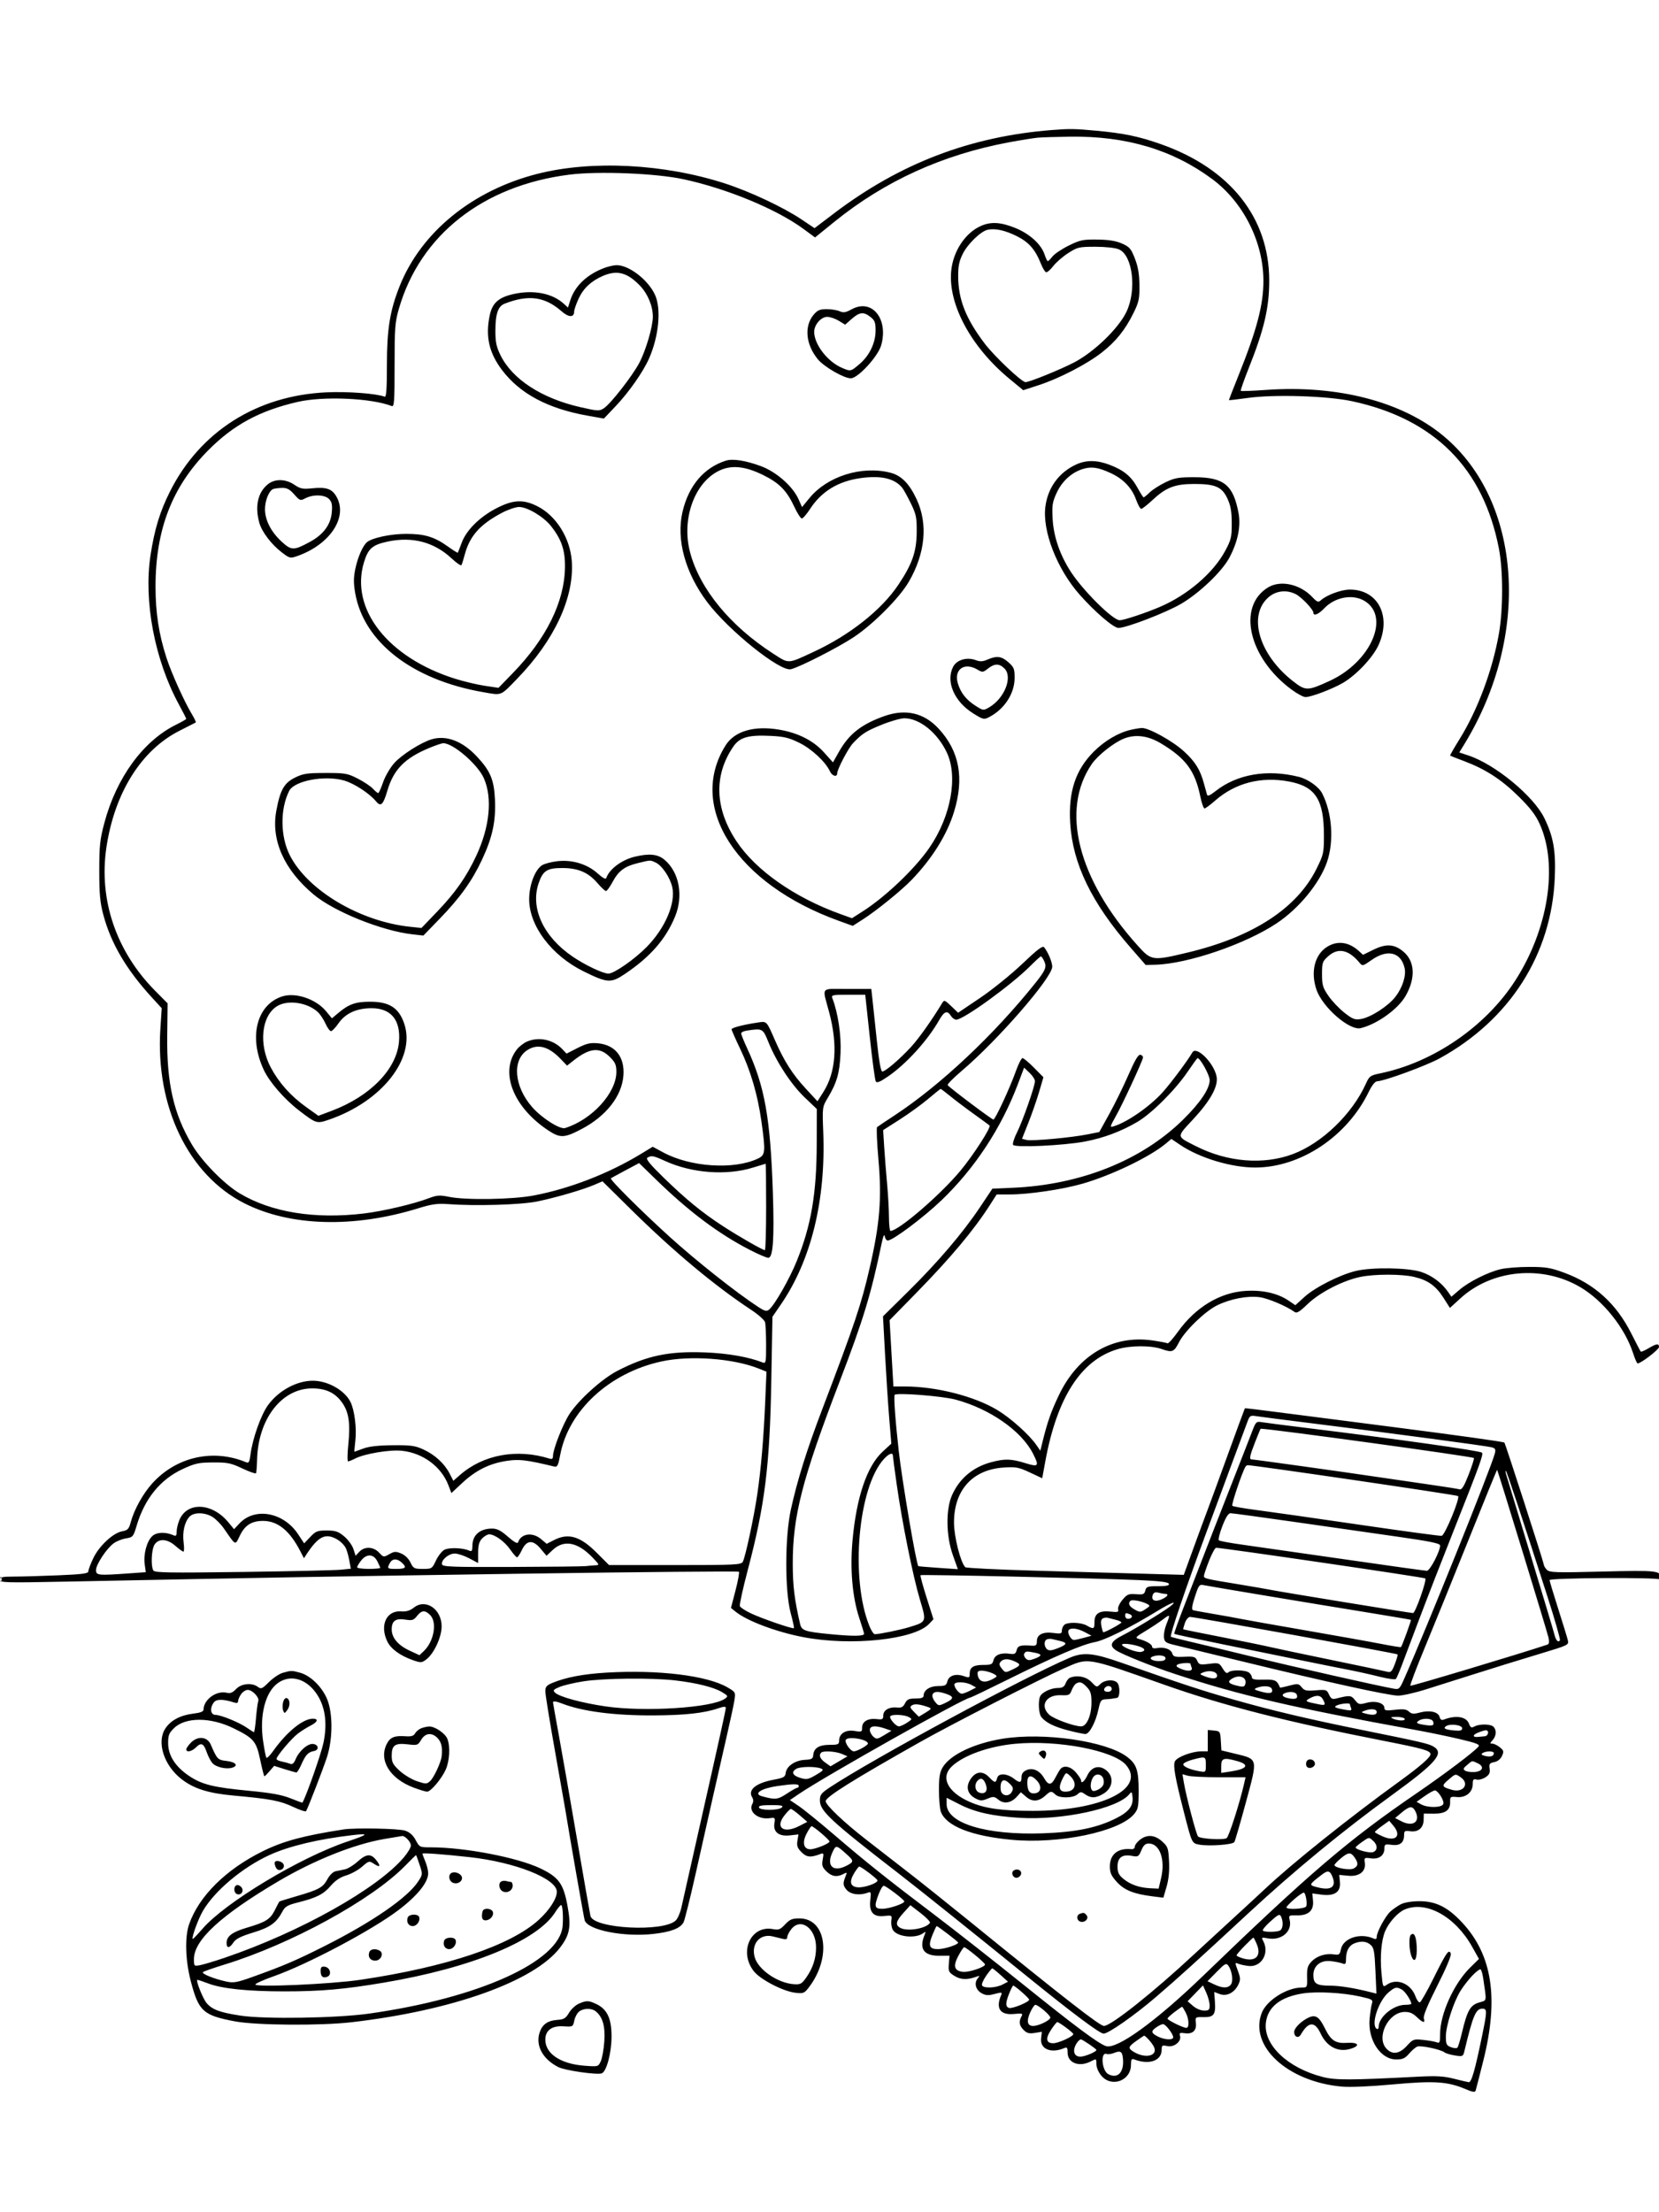 <svg xmlns="http://www.w3.org/2000/svg" width="864" height="1152" viewBox="0 0 864 1152" version="1.1">
	<path d="M 548 67.699 C 505.423 71.011, 468.710 85.037, 434.355 111.118 L 424.210 118.820 417.405 114.254 C 407.941 107.905, 390.554 99.741, 377.500 95.515 C 345.860 85.274, 308.254 83.338, 280.011 90.497 C 246.084 99.097, 219.358 120.852, 208.138 149 C 203.059 161.741, 201.500 171.435, 201.500 190.261 C 201.500 202.497, 201.189 206.903, 200.348 206.580 C 196.037 204.925, 181.086 203.798, 170.097 204.300 C 133.787 205.956, 104.236 224.664, 88.533 255.936 C 83.267 266.424, 80.472 275.575, 78.392 289.142 C 74.739 312.967, 80.535 343.544, 93.094 366.703 C 95.242 370.664, 97 374.099, 97 374.336 C 97 374.572, 94.638 375.930, 91.750 377.353 C 74.579 385.817, 60.620 404.940, 54.322 428.628 C 52.043 437.199, 51.698 440.476, 51.701 453.500 C 51.704 465.666, 52.109 470.012, 53.846 476.500 C 57.797 491.257, 65.771 504.837, 78.953 519.259 L 84.217 525.018 83.523 535.759 C 80.913 576.151, 98.045 611.764, 127.212 626.578 C 150.991 638.655, 184.165 639.616, 217.847 629.204 C 224.750 627.070, 227.814 626.627, 233 627.014 C 247.702 628.113, 271.433 627.406, 280 625.615 C 289.847 623.556, 303.563 619.545, 309.586 616.963 L 313.769 615.170 328.634 629.835 C 350.790 651.691, 372.061 669.458, 391.189 682.084 C 394.869 684.513, 398.125 687.400, 398.426 688.500 C 398.727 689.600, 398.979 694.936, 398.986 700.357 C 398.999 709.345, 398.846 710.153, 397.250 709.522 C 389.995 706.651, 379.102 704.735, 367.384 704.270 C 348.389 703.514, 336.825 705.935, 321.500 713.873 C 313.439 718.048, 301.250 729.070, 296.478 736.500 C 293.080 741.791, 288 754.749, 288 758.127 C 288 759.582, 287.518 759.983, 286.250 759.584 C 269.257 754.239, 251.665 757.453, 239.511 768.125 L 236.101 771.118 234.138 767.309 C 231.464 762.121, 226.489 757.558, 220.500 754.801 C 216.183 752.814, 213.997 752.514, 204.500 752.601 C 196.929 752.670, 192.136 753.216, 189.124 754.351 C 186.718 755.258, 184.669 756, 184.572 756 C 184.474 756, 184.696 753.413, 185.064 750.250 C 185.827 743.700, 184.598 734.057, 182.478 729.957 C 179.322 723.854, 170.625 718.993, 162.884 719.006 C 154.495 719.019, 145.106 724.136, 139.595 731.698 C 135.933 736.723, 131.532 749.090, 130.474 757.329 C 129.959 761.342, 129.571 762.040, 128.177 761.459 C 110.996 754.295, 91.810 758.614, 79.299 772.460 C 74.451 777.825, 69.856 786.109, 68.090 792.666 C 67.129 796.233, 66.532 796.865, 63.604 797.414 C 58.823 798.311, 51.582 805.076, 48.556 811.474 C 47.150 814.445, 46 817.509, 46 818.282 C 46 819.402, 42.802 819.820, 30.250 820.340 C 21.587 820.699, 11.238 820.995, 7.250 820.997 C 1.174 820.999, 0 821.268, 0 822.654 C 0 824.173, 2.782 824.251, 34.250 823.620 C 142.996 821.439, 173.548 820.909, 273.849 819.460 C 334.542 818.583, 384.476 818.143, 384.815 818.482 C 385.155 818.821, 384.362 823.199, 383.055 828.210 L 380.678 837.321 383.079 839.265 C 389.045 844.096, 404.212 849.808, 418.248 852.511 C 443.211 857.319, 476.155 853.851, 483.906 845.600 L 486.141 843.221 482.570 831.944 C 480.606 825.742, 479.179 820.488, 479.398 820.268 C 479.867 819.800, 571.656 821.867, 593.419 822.836 C 603.975 823.306, 608.459 823.866, 608.753 824.750 C 609.053 825.658, 607.508 826, 603.102 826 C 597.645 826, 596.982 826.225, 596.473 828.254 C 595.977 830.227, 595.374 830.465, 591.616 830.166 C 587.805 829.863, 587.020 830.188, 584.589 833.077 C 583.084 834.865, 582.053 837.093, 582.297 838.027 C 582.676 839.478, 582.126 839.656, 578.517 839.249 C 572.609 838.583, 570 840.203, 570 844.535 C 570 848.380, 569.618 848.568, 566 846.500 C 562.934 844.747, 555.833 844.567, 554.200 846.200 C 553.540 846.860, 553 848.201, 553 849.181 C 553 850.707, 552.378 850.877, 548.650 850.365 C 543.182 849.616, 540 851.178, 540 854.611 C 540 856.759, 539.576 857.123, 537.250 856.969 C 531.364 856.581, 530.043 856.979, 529.456 859.318 C 528.979 861.222, 528.353 861.559, 525.950 861.206 C 521.280 860.521, 518.100 861.752, 517.407 864.515 C 516.853 866.720, 516.254 867, 512.092 867 C 506.912 867, 505 868.253, 505 871.648 C 505 873.714, 504.756 873.811, 501.982 872.844 C 497.766 871.374, 494.165 872.496, 493.407 875.515 C 492.865 877.672, 492.225 878, 488.547 878 C 484.208 878, 480.999 880.160, 481.001 883.079 C 481.002 884.082, 479.765 884.500, 476.791 884.500 C 473.303 884.500, 472.363 884.929, 471.326 886.993 C 470.341 888.953, 469.437 889.420, 467.099 889.174 C 463.092 888.754, 460 890.566, 460 893.334 C 460 895.318, 459.581 895.550, 456.614 895.203 C 452.094 894.675, 449 896.441, 449 899.547 C 449 901.879, 448.765 901.986, 444.974 901.380 C 440.359 900.642, 437 902.783, 437 906.463 C 437 908.381, 436.452 908.615, 431.978 908.615 C 426.497 908.615, 423.787 910.360, 423.514 914.062 C 423.380 915.875, 422.674 916.259, 419.162 916.429 C 414.132 916.673, 409.617 919.734, 409.200 923.182 C 408.935 925.372, 408.182 925.799, 402.834 926.794 C 393.685 928.495, 389.326 932.090, 391.735 935.948 C 392.418 937.041, 392.452 938.228, 391.832 939.335 C 389.566 943.385, 394.798 947.697, 400.893 946.802 C 403.662 946.396, 403.788 946.534, 403.315 949.448 C 402.571 954.034, 405.617 956.416, 411.391 955.765 L 415.831 955.265 415.297 958.559 C 414.866 961.214, 415.283 962.374, 417.447 964.538 C 420.134 967.225, 422.207 967.414, 427.320 965.436 C 428.940 964.810, 429.067 965.128, 428.470 968.311 C 427.905 971.321, 428.204 972.295, 430.354 974.445 C 433.109 977.199, 435.909 977.654, 439.217 975.884 C 441.051 974.902, 441.211 974.993, 440.538 976.634 C 438.898 980.634, 438.933 981.696, 440.779 983.976 C 442.781 986.448, 447.463 987.193, 451.630 985.703 C 453.646 984.982, 453.733 985.187, 453.248 989.495 C 452.539 995.780, 454.850 998.390, 460.553 997.747 C 464.495 997.303, 464.600 997.368, 464.209 1000.030 C 463.988 1001.537, 464.305 1003.702, 464.915 1004.841 C 466.949 1008.641, 476.884 1009.737, 480.937 1006.609 C 482.119 1005.697, 482.227 1005.856, 481.546 1007.500 C 478.484 1014.889, 481.081 1018.530, 489.357 1018.451 L 494.500 1018.402 494.153 1022.657 C 493.834 1026.560, 494.082 1027.083, 497.153 1028.988 C 500.408 1031.008, 503.922 1031.088, 508.821 1029.254 C 510.264 1028.714, 510.313 1028.855, 509.173 1030.258 C 507.205 1032.679, 508.138 1036.231, 511.191 1037.939 C 513.366 1039.156, 514.673 1039.234, 518.001 1038.345 C 521.666 1037.367, 522.042 1037.425, 521.418 1038.873 C 518.407 1045.860, 520.853 1049.461, 528.136 1048.761 C 532.472 1048.344, 532.821 1048.465, 531.954 1050.085 C 530.482 1052.836, 530.806 1054.806, 533.110 1057.110 C 534.783 1058.783, 535.985 1059.098, 538.907 1058.631 L 542.594 1058.041 542.198 1061.433 C 541.544 1067.028, 547.350 1069.485, 554.250 1066.534 C 555.698 1065.915, 556 1066.313, 556 1068.836 C 556 1074.287, 562.007 1076.599, 568.050 1073.474 C 570.995 1071.951, 571 1071.954, 571 1074.898 C 571 1076.611, 572.085 1079.135, 573.589 1080.923 C 578.911 1087.248, 589 1083.532, 589 1075.247 C 589 1072.492, 589.325 1071.911, 590.593 1072.397 C 598.508 1075.435, 605 1073.160, 605 1067.349 C 605 1065.095, 605.297 1064.906, 607.935 1065.486 C 611.464 1066.261, 615.457 1063.016, 614.538 1060.120 C 614.064 1058.627, 614.458 1058.414, 616.996 1058.786 C 621.095 1059.388, 623.265 1057.400, 622.806 1053.465 C 622.443 1050.354, 622.488 1050.320, 626.755 1050.409 C 632.139 1050.522, 633.203 1049.097, 632.725 1042.405 L 632.361 1037.310 635.219 1038.389 C 638.836 1039.754, 642.878 1037.722, 644.895 1033.524 C 646.111 1030.994, 646.081 1030.053, 644.655 1026.207 C 643.110 1022.040, 643.116 1021.836, 644.760 1022.559 C 645.717 1022.979, 648.163 1023.521, 650.196 1023.762 C 656.886 1024.555, 661.288 1017.144, 657.895 1010.803 C 656.854 1008.859, 656.991 1008.776, 660.213 1009.380 C 667.359 1010.721, 673.167 1005.785, 671.633 999.674 C 671.074 997.448, 671.296 997.315, 675.414 997.405 C 681.427 997.536, 684.298 994.922, 683.806 989.765 L 683.446 985.990 688.206 986.622 C 694.999 987.523, 698.330 985.261, 697.837 980.083 L 697.480 976.340 702.124 976.786 C 707.879 977.339, 711.454 974.548, 710.790 970.022 C 710.397 967.348, 710.521 967.260, 714.012 967.728 C 718.222 968.293, 721 966.224, 721 962.524 C 721 960.400, 721.341 960.236, 724.791 960.699 C 729.098 961.276, 731.250 959.571, 731.250 955.580 C 731.250 953.450, 731.617 953.218, 734.375 953.605 C 738.586 954.196, 741.329 951.905, 741.424 947.717 L 741.500 944.409 746.712 944.454 C 752.772 944.507, 755.351 942.641, 755.227 938.291 C 755.152 935.624, 755.358 935.481, 758.823 935.803 C 763.409 936.230, 767 933.266, 767 929.055 C 767 926.680, 767.344 926.277, 768.998 926.710 C 770.097 926.997, 772.167 926.465, 773.599 925.527 C 775.622 924.202, 776.109 923.194, 775.787 920.999 C 775.429 918.564, 775.761 918.098, 778.197 917.611 C 779.954 917.259, 781.477 916.048, 782.225 914.405 C 783.290 912.067, 783.162 911.549, 781.103 909.883 C 779.825 908.847, 778.084 908, 777.234 908 C 775.882 908, 775.896 907.772, 777.345 906.171 C 779.289 904.023, 779.493 900.893, 777.800 899.200 C 776.325 897.725, 770.558 897.631, 767.925 899.040 C 766.297 899.911, 765.826 899.672, 765.026 897.568 C 763.628 893.891, 758.217 893.034, 751.881 895.487 C 750.786 895.911, 750.093 895.464, 749.737 894.102 C 749.040 891.436, 744.614 890.423, 739.560 891.772 C 736.207 892.667, 735.198 892.583, 733.767 891.288 C 732.422 890.072, 730.798 889.866, 726.517 890.369 C 721.949 890.906, 721 890.754, 721 889.487 C 721 886.845, 716.423 885.474, 711.758 886.719 C 707.921 887.743, 707.512 887.649, 705.674 885.313 C 703.670 882.766, 702.987 882.710, 695.805 884.513 C 693.844 885.005, 693.142 884.606, 692.155 882.440 C 690.995 879.895, 690.643 879.782, 685.255 880.229 C 680.376 880.633, 679.340 880.406, 677.890 878.615 C 676.318 876.674, 675.877 876.618, 671.466 877.798 C 668.862 878.494, 666.679 878.937, 666.615 878.782 C 665.057 874.974, 664.085 874.504, 658.115 874.674 C 653.672 874.800, 652 874.492, 652 873.546 C 652 872.830, 651.358 871.712, 650.573 871.061 C 648.759 869.555, 641.187 869.413, 639.743 870.857 C 638.950 871.650, 638.132 871.101, 636.773 868.867 C 634.961 865.888, 634.719 865.805, 629.699 866.430 C 624.934 867.024, 624.416 866.888, 623.492 864.789 C 622.591 862.741, 621.886 862.527, 616.811 862.753 C 611.892 862.972, 611.052 862.740, 610.502 861.005 C 609.789 858.761, 606.219 857.534, 602.482 858.248 C 600.962 858.539, 600 858.261, 600 857.530 C 600 856.284, 597.146 854.589, 593.153 853.465 C 591.010 852.861, 591.304 852.504, 596.532 849.354 C 599.682 847.457, 603.775 844.748, 605.629 843.334 C 609.481 840.396, 609.573 840.527, 607.425 845.895 C 606.559 848.059, 605.997 851.088, 606.175 852.625 C 606.469 855.150, 607.079 855.555, 612.500 856.821 C 615.800 857.592, 631.302 861.348, 646.949 865.168 C 689.877 875.650, 723.340 883, 728.128 883 C 730.484 883, 737.157 881.480, 742.956 879.622 C 748.755 877.765, 759.575 874.346, 767 872.025 C 774.425 869.705, 782.300 867.235, 784.500 866.538 C 786.700 865.840, 794.940 863.326, 802.812 860.949 C 816.910 856.693, 817.114 856.591, 816.502 854.064 C 816.161 852.654, 813.883 845.228, 811.441 837.562 C 808.998 829.896, 807 823.272, 807 822.842 C 807 821.643, 863.919 821.304, 864.422 822.500 C 864.653 823.050, 864.878 822.768, 864.921 821.872 C 865.115 817.884, 863.146 817.658, 834.568 818.381 C 810.177 818.999, 807.043 818.900, 805.608 817.466 C 804.724 816.581, 804 815.350, 804 814.729 C 804 813.736, 784.043 751.929, 783.494 751.223 C 783.161 750.793, 759.606 747.504, 725 743.055 C 707.675 740.827, 686.525 738.102, 678 737 C 653.891 733.882, 648.514 733.227, 648.320 733.382 C 648.221 733.462, 644.306 744.096, 639.620 757.013 C 634.934 769.931, 630.156 782.975, 629.002 786 C 627.847 789.025, 624.562 797.934, 621.702 805.797 L 616.500 820.094 596 819.516 C 584.725 819.199, 559.305 818.485, 539.511 817.931 C 519.717 817.376, 503.159 816.559, 502.714 816.114 C 500.262 813.662, 496.892 800.436, 496.843 793.077 C 496.732 776.096, 506.416 765.277, 522.680 764.215 C 529.120 763.794, 530.526 764.058, 536.322 766.770 L 542.784 769.794 544.389 761.018 C 550.484 727.703, 563.030 708.226, 582.028 702.584 C 588.790 700.576, 599.474 700.550, 605.080 702.528 C 610.493 704.438, 611.410 704.078, 613.988 699.023 C 617.066 692.989, 627.657 682.753, 634 679.682 C 640.895 676.342, 649.830 674.651, 656.056 675.508 C 660.392 676.104, 670.106 680.203, 674.060 683.105 C 675.340 684.044, 676.602 683.310, 681.060 679.034 C 687.343 673.008, 699.447 666.790, 708.500 664.938 C 716.010 663.400, 729.928 663.401, 736.468 664.938 C 743.597 666.614, 747.729 669.538, 751.667 675.693 L 755.120 681.091 760.560 676.119 C 777.004 661.090, 803.107 658.623, 822.911 670.225 C 834.887 677.242, 846.231 691.420, 850.535 704.750 C 851.467 707.637, 852.522 710, 852.878 710 C 854.570 710, 864 702.770, 864 701.473 C 864 699.472, 862.761 699.619, 858.514 702.124 C 856.535 703.292, 854.738 704.071, 854.522 703.856 C 854.307 703.640, 852.097 699.422, 849.612 694.482 C 841.767 678.889, 830.491 668.634, 814.801 662.824 C 807.595 660.155, 805.181 659.748, 796.500 659.738 C 791 659.731, 784.250 660.265, 781.501 660.923 C 774.775 662.534, 765.005 667.448, 759.983 671.747 L 755.873 675.264 754.239 672.882 C 750.955 668.095, 745.728 664.187, 740.180 662.368 C 733.248 660.096, 714.384 659.818, 706 661.863 C 697.714 663.884, 684.881 670.377, 679.446 675.299 L 674.611 679.676 671.133 677.316 C 665.487 673.484, 657.709 671.702, 648.865 672.214 C 635.385 672.994, 622.594 680.704, 613.397 693.592 C 610.879 697.120, 608.463 699.786, 608.026 699.516 C 607.590 699.246, 603.996 698.567, 600.041 698.006 C 579.500 695.093, 561.513 705.610, 551.547 726.362 C 547.416 734.964, 545.504 740.409, 542.903 750.974 L 541.802 755.449 539.736 752.474 C 535.960 747.041, 526.363 738.449, 519.387 734.256 C 507.449 727.082, 487.624 722.022, 471.394 722.006 L 465.288 722 464.290 704.750 L 463.292 687.500 477.472 673 C 495.166 654.907, 507.241 640.478, 515.524 627.530 L 519.061 622 525.996 622 C 535.736 622, 553.508 619.365, 563.794 616.397 C 579.046 611.996, 598.989 602.374, 607.270 595.421 L 610.041 593.095 614.623 596.188 C 624.766 603.033, 641.349 608.021, 653.838 607.983 C 677.330 607.911, 701.466 591.855, 712.712 568.819 C 714.500 565.156, 716.134 563.088, 717.267 563.054 C 721.060 562.938, 742.881 554.930, 749.821 551.107 C 786.412 530.950, 808.069 496.928, 809.727 457 C 810.306 443.054, 809.030 435.786, 804.287 426.017 C 798.730 414.572, 778.716 398.056, 764.804 393.435 L 759.985 391.834 762.542 387.667 C 797.369 330.889, 792.667 261.012, 751.732 227.010 C 730.160 209.092, 696.651 200.405, 659.309 203.052 C 652.329 203.546, 646.431 203.764, 646.202 203.536 C 645.974 203.307, 647.815 198.031, 650.294 191.810 C 658.377 171.525, 661 160.330, 661 146.111 C 661 113.348, 640.668 87.772, 604.500 75.041 C 593.052 71.011, 585.368 69.414, 571 68.077 C 559.748 67.030, 557.156 66.987, 548 67.699 M 540.500 71.693 C 538.300 71.890, 531.550 72.973, 525.500 74.100 C 490.887 80.550, 460.724 94.282, 434.488 115.536 L 424.476 123.646 418.488 119.242 C 404.469 108.929, 378.676 98.239, 356 93.341 C 341.663 90.245, 311.724 89.033, 296.599 90.936 C 251.622 96.598, 218.890 122.305, 207.758 160.711 C 205.722 167.734, 205.500 170.639, 205.500 190.261 C 205.500 209.196, 205.305 211.947, 204 211.443 C 193.239 207.283, 168.429 206.200, 154.968 209.303 C 135.241 213.851, 121.603 221.225, 108.500 234.430 C 89.626 253.451, 81 275.750, 81 305.521 C 81 319.043, 82.732 330.310, 86.684 342.500 C 89.319 350.629, 96.017 365.456, 100.115 372.231 C 101.356 374.283, 102.175 376.083, 101.936 376.231 C 101.696 376.379, 97.926 378.300, 93.558 380.500 C 73.584 390.560, 59.604 412.889, 55.391 441.462 C 51.382 468.653, 60.566 495.543, 80.848 516 L 87.293 522.500 87.090 539.500 C 86.797 564.098, 90.428 580.004, 100.021 596.151 C 105.152 604.789, 116.706 616.577, 124.787 621.422 C 141.292 631.314, 163.877 634.978, 189.500 631.920 C 199.375 630.742, 215.385 626.985, 223.216 624.010 C 227.575 622.353, 228.946 622.256, 233.860 623.252 C 242.675 625.040, 266.921 624.648, 278 622.539 C 296.649 618.989, 316.974 611.113, 333.682 600.963 L 339.941 597.160 345.351 600.090 C 359.528 607.769, 382.220 609.260, 394.708 603.334 C 398.637 601.470, 398.782 599.921, 396.534 583.902 C 394.589 570.052, 390.928 557.560, 385.471 546.161 C 383.012 541.024, 381 536.457, 381 536.011 C 381 535.185, 387.159 533.590, 394.647 532.476 C 399.422 531.766, 399.136 531.469, 403.671 541.854 C 408.334 552.533, 412.695 559.372, 419.619 566.863 L 425.737 573.484 428.831 568.606 C 435.334 558.351, 436.359 544.143, 431.821 527.125 C 428.161 513.396, 426.911 515, 441.268 515 L 453.770 515 454.353 520.250 C 454.675 523.138, 455.702 532.813, 456.637 541.750 C 457.747 552.360, 458.736 558, 459.488 558 C 461.068 558, 468.484 551.661, 474.401 545.253 C 478.479 540.837, 485.285 531.257, 490.643 522.392 C 491.722 520.608, 491.992 520.696, 495.385 523.938 L 498.983 527.376 510.470 519.628 C 516.788 515.366, 526.639 507.410, 532.361 501.946 C 540.122 494.537, 543.018 492.329, 543.758 493.256 C 545.859 495.890, 548 501.008, 548 503.397 C 548 509.103, 519.598 541.777, 500.775 557.725 C 496.526 561.325, 493.271 564.630, 493.543 565.069 C 494.290 566.278, 516.509 583, 517.368 583 C 518.319 583, 525.915 566.619, 529.076 557.750 C 530.399 554.038, 531.953 551, 532.529 551 C 533.104 551, 535.787 553.246, 538.491 555.991 L 543.406 560.981 541.158 568.621 C 539.922 572.823, 537.413 580.033, 535.583 584.644 L 532.255 593.026 534.600 593.615 C 537.349 594.304, 557.839 592.432, 566.500 590.700 L 572.500 589.500 577.754 580 C 580.643 574.775, 585.120 565.647, 587.703 559.715 C 591.116 551.878, 592.823 549.024, 593.950 549.274 C 594.802 549.464, 595.383 550.168, 595.240 550.839 C 594.737 553.202, 584.832 574.574, 581.331 580.851 C 577.907 586.990, 577.868 587.177, 580.145 586.474 C 587.200 584.295, 598.865 576.163, 605.508 568.794 C 609.712 564.129, 618.673 552.115, 620.983 548.046 C 623.060 544.385, 632.266 553.572, 633.590 560.627 C 634.535 565.665, 630.430 573.129, 621.319 582.935 C 612.542 592.383, 612.449 591.609, 623 596.942 C 639.347 605.204, 658.026 606.704, 673.320 600.982 C 688.494 595.304, 704.260 580.097, 711.382 564.270 C 713.136 560.373, 713.648 560.008, 718.882 558.928 C 746.456 553.237, 773.630 534.603, 788.990 510.852 C 806.326 484.044, 811.596 450.656, 801.889 429.130 C 799.737 424.358, 796.943 420.718, 790.758 414.627 C 781.860 405.863, 773.643 400.546, 762.526 396.355 C 758.662 394.898, 755.372 393.608, 755.217 393.487 C 755.061 393.365, 757.277 389.494, 760.142 384.883 C 769.547 369.746, 777.284 349.015, 780.625 330 C 782.866 317.244, 782.857 297.116, 780.605 285.555 C 772.450 243.691, 746.921 218.115, 704.109 208.920 C 691.213 206.150, 663.414 205.290, 649.750 207.239 C 644.388 208.004, 640 208.495, 640 208.331 C 640 208.167, 642.303 202.288, 645.117 195.266 C 654.633 171.525, 658.015 158.610, 657.983 146.140 C 657.930 125.899, 647.462 105.182, 631.224 93.181 C 610.625 77.957, 586.570 70.787, 557.372 71.168 C 550.292 71.261, 542.700 71.497, 540.500 71.693 M 511 117.592 C 502.705 121.180, 496.294 130.895, 495.357 141.300 C 493.794 158.637, 505.853 180.872, 525.700 197.254 L 532.901 203.197 541.200 200.485 C 551.793 197.023, 566.238 189.517, 573.915 183.485 C 581.157 177.796, 586.032 171.713, 590.299 163.041 C 593.132 157.284, 593.490 155.614, 593.414 148.518 C 593.351 142.721, 592.697 138.878, 591.052 134.645 C 589.044 129.475, 588.258 128.559, 584.344 126.828 C 581.199 125.437, 577.482 124.834, 571.544 124.753 C 564.014 124.650, 562.522 124.961, 556.627 127.863 C 553.024 129.637, 549.207 132.193, 548.144 133.544 C 547.082 134.895, 545.974 136, 545.684 136 C 545.393 136, 544.644 134.453, 544.020 132.562 C 542.240 127.166, 536.175 121.683, 528.660 118.675 C 521.157 115.671, 516.151 115.364, 511 117.592 M 514.367 119.647 C 510.828 120.412, 504.076 126.916, 501.460 132.079 C 499.560 135.829, 499.003 138.477, 499.012 143.717 C 499.033 155.916, 502.955 165.899, 512.844 178.926 C 517.894 185.579, 532.095 199, 534.084 199 C 536.145 199, 552.386 192.406, 559.488 188.685 C 569.856 183.253, 582.415 171.120, 586.592 162.500 C 592.099 151.137, 589.928 132.901, 582.707 129.853 C 580.809 129.052, 575.817 128.500, 570.476 128.500 C 561.969 128.500, 561.156 128.690, 556.302 131.805 C 553.470 133.623, 549.953 136.684, 548.485 138.608 C 547.018 140.532, 545.346 141.949, 544.770 141.757 C 544.195 141.565, 542.998 139.583, 542.112 137.353 C 539.146 129.892, 535.806 126.082, 529.475 122.938 C 523.389 119.917, 518.274 118.803, 514.367 119.647 M 314.890 139.470 C 305.832 142.804, 299.415 148.857, 297.021 156.327 L 295.794 160.155 293.647 158.194 C 287.722 152.784, 278.112 150.854, 267.896 153.022 C 259.817 154.737, 256.459 157.631, 255.078 164.073 C 252.720 175.066, 254.628 183.659, 261.429 192.671 C 270.732 205.002, 285.320 212.787, 306 216.458 L 314.500 217.967 320.708 211.432 C 327.497 204.284, 334.928 193.678, 337.979 186.780 C 343.139 175.116, 344.485 160.819, 341.113 153.500 C 337.499 145.655, 327.463 137.967, 321 138.092 C 319.625 138.119, 316.875 138.739, 314.890 139.470 M 314 143.672 C 307.967 146.274, 303.870 150.083, 301.402 155.383 C 300.092 158.197, 299.015 161.302, 299.010 162.281 C 298.993 165.415, 296.159 165.347, 292.489 162.125 C 283.735 154.438, 275.231 153.297, 262.815 158.141 C 259.333 159.500, 258 163.462, 258 172.453 C 258 178.210, 258.527 180.671, 260.696 185.054 C 266.878 197.540, 282.149 207.455, 302.241 212.026 C 311.415 214.113, 312.129 214.145, 314.523 212.577 C 318.007 210.294, 329.218 195.945, 332.867 189.098 C 336.338 182.585, 340 170.161, 340 164.896 C 340 159.330, 337.314 152.913, 333.207 148.668 C 326.647 141.886, 321.342 140.506, 314 143.672 M 443.590 161.043 C 440.425 162.769, 439.225 162.968, 437.293 162.088 C 435.980 161.489, 432.942 161, 430.542 161 C 426.944 161, 425.745 161.514, 423.714 163.929 C 418.718 169.865, 419.637 179.465, 425.933 187.102 C 429.180 191.041, 439.513 197, 443.097 197 C 446.824 197, 457.300 185.588, 458.932 179.750 C 462.790 165.952, 454.074 155.324, 443.590 161.043 M 443.614 166.034 L 440.159 169.067 436.830 167.037 C 434.998 165.921, 432.295 165.006, 430.823 165.004 C 427.564 164.999, 423.991 169.140, 424.022 172.885 C 424.077 179.456, 431.119 188.481, 438.645 191.625 C 443.085 193.480, 443.077 193.482, 447.697 189.527 C 452.861 185.107, 456 178.512, 456 172.083 C 456 167.940, 455.576 166.812, 453.365 165.073 C 449.783 162.255, 447.682 162.462, 443.614 166.034 M 378 239.897 C 366.540 243.570, 358.612 252.945, 355.441 266.576 C 352.095 280.958, 356.844 298.283, 368.316 313.544 C 379.434 328.334, 406.303 349.879, 411.911 348.499 C 416.551 347.358, 436.308 337.281, 444.500 331.878 C 454.671 325.169, 468.395 311.400, 473.282 303 C 481.921 288.152, 483.374 272.807, 477.356 259.948 C 473.519 251.748, 469.377 247.584, 463.613 246.133 C 448.728 242.385, 430.855 248.019, 421.531 259.397 L 417.708 264.063 415.872 259.962 C 412.855 253.225, 404.326 245.723, 396.301 242.749 C 388.327 239.793, 381.597 238.744, 378 239.897 M 560.500 241.867 C 551.557 245.944, 545.752 253.853, 544.439 263.749 C 542.754 276.450, 550.428 296.235, 562.227 309.612 C 570.207 318.660, 579.916 326.981, 582.500 326.987 C 586.657 326.996, 607.640 318.890, 615.367 314.291 C 624.936 308.594, 636.492 297.501, 640.260 290.395 C 644.640 282.135, 646.303 274.093, 645.043 267.273 C 642.318 252.532, 637.403 248.530, 622 248.511 C 613.769 248.502, 611.765 248.853, 607 251.143 C 603.975 252.597, 600.282 254.960, 598.794 256.393 C 597.305 257.827, 595.871 259, 595.606 259 C 595.341 259, 593.899 256.748, 592.401 253.996 C 589.190 248.095, 585.234 244.841, 577.872 242.043 C 571.264 239.531, 565.747 239.475, 560.500 241.867 M 373.743 245.505 C 361.283 252.159, 354.922 270.852, 359.398 287.661 C 364.473 306.723, 380.286 325.966, 402.770 340.442 C 411.058 345.778, 410.010 345.831, 423.871 339.383 C 442.664 330.640, 459.107 317.604, 467.874 304.496 C 475.120 293.663, 477.340 287.264, 477.416 277 C 477.471 269.408, 477.138 267.805, 474.298 262 C 472.549 258.425, 470.529 254.791, 469.809 253.925 C 465.786 249.084, 458.702 247.482, 448.015 248.998 C 436.431 250.641, 427.753 255.972, 421.862 265.063 C 420.103 267.778, 418.176 269.995, 417.582 269.990 C 416.987 269.984, 415.243 267.277, 413.706 263.974 C 409.771 255.519, 405.899 251.554, 397.544 247.424 C 387.665 242.542, 380.390 241.955, 373.743 245.505 M 563.728 244.290 C 557.947 246.145, 553.032 250.688, 550.262 256.739 C 548.068 261.532, 547.816 263.206, 548.216 270.352 C 548.721 279.390, 551.954 288.836, 557.506 297.500 C 563.856 307.409, 579.560 323.021, 583.143 322.987 C 585.348 322.966, 596.389 319.307, 603.933 316.097 C 618.345 309.964, 631.812 298.457, 638 286.987 C 641.174 281.104, 641.499 279.755, 641.485 272.500 C 641.474 266.408, 640.947 263.359, 639.276 259.716 C 636.439 253.530, 632.944 251.992, 621.782 252.022 C 611.823 252.048, 607.223 253.840, 600.164 260.443 C 597.485 262.949, 594.866 265, 594.344 265 C 593.822 265, 592.608 262.812, 591.647 260.138 C 589.456 254.045, 584.968 249.363, 578.437 246.356 C 571.813 243.306, 568.325 242.816, 563.728 244.290 M 139.615 252.088 C 134.304 256.266, 132.645 263.579, 135.046 272.225 C 136.360 276.959, 141.351 283.522, 146.792 287.672 C 150.900 290.805, 151.143 290.861, 154.900 289.535 C 172.155 283.447, 181.513 268.914, 175.027 258.277 C 172.701 254.462, 169.758 253.539, 162.357 254.303 C 157.667 254.787, 156.384 254.521, 153.307 252.433 C 148.789 249.368, 143.251 249.228, 139.615 252.088 M 142.229 254.669 C 140.080 255.534, 138 260.682, 138 265.135 C 138 270.814, 141.135 276.948, 146.625 282.008 C 151.768 286.749, 152.974 286.762, 161.422 282.173 C 168.358 278.405, 172.167 273.318, 172.773 267.012 C 173.152 263.071, 172.863 261.506, 171.475 259.972 C 169.313 257.583, 163.203 257.327, 159.092 259.452 C 156.389 260.850, 156.169 260.775, 153.227 257.452 C 150.844 254.761, 149.435 254.017, 146.835 254.079 C 145.001 254.122, 142.928 254.388, 142.229 254.669 M 258.626 264.625 C 249.932 269.086, 242.901 276.030, 240.486 282.539 C 239.473 285.268, 238.544 287.643, 238.421 287.819 C 238.297 287.994, 235.963 286.533, 233.233 284.572 C 226.261 279.563, 221.106 278, 211.556 278 C 203.621 278, 193.927 280.038, 191.177 282.285 C 188.962 284.095, 186.297 290.182, 185.028 296.333 C 184.103 300.811, 184.093 303.715, 184.983 308.833 C 189.426 334.397, 214.713 353.995, 251.548 360.425 C 261.570 362.174, 260.431 362.619, 269.284 353.500 C 288.735 333.463, 299.135 311.101, 297.783 292.218 C 296.918 280.117, 289.592 268.467, 279.772 263.574 C 272.483 259.941, 267.248 260.202, 258.626 264.625 M 261.486 267.007 C 249.964 273.068, 244.570 279.150, 241.980 289 C 241.330 291.475, 240.577 293.861, 240.308 294.302 C 240.038 294.743, 237.721 293.147, 235.159 290.755 C 226.075 282.277, 214.747 279.295, 201.948 282.011 C 193.930 283.713, 191.729 285.639, 189.540 292.868 C 182.205 317.093, 202.004 342.411, 236.884 353.408 C 241.495 354.862, 248.496 356.532, 252.441 357.119 L 259.613 358.186 267.057 350.525 C 284.538 332.533, 293.960 313.456, 294.232 295.500 C 294.369 286.524, 292.459 280.892, 286.897 273.870 C 283.077 269.047, 274.645 264.022, 270.352 264.009 C 268.620 264.004, 264.631 265.353, 261.486 267.007 M 660.411 305.891 C 644.101 315.837, 650.245 342.560, 672.649 359.110 C 675.545 361.249, 678.813 363, 679.912 363 C 682.847 363, 694.033 358.757, 699.419 355.600 C 706.340 351.545, 714.866 342.523, 717.842 336.108 C 724.868 320.962, 717.686 306.949, 702.934 307.022 C 698.506 307.044, 690.951 309.830, 687.948 312.547 C 686.547 313.815, 686.014 313.621, 683.430 310.901 C 677.027 304.161, 666.872 301.951, 660.411 305.891 M 660.596 311.050 C 649.768 320.557, 655.641 340.781, 673.245 354.611 C 679.951 359.880, 680.931 359.877, 692.500 354.559 C 713.922 344.710, 724.211 321.197, 710.701 312.960 C 704.492 309.174, 695.185 310.898, 689.563 316.877 C 686.697 319.924, 684 320.971, 684 319.035 C 684 317.430, 677.893 310.996, 674.901 309.449 C 670.090 306.961, 664.546 307.582, 660.596 311.050 M 514.298 343.471 C 511.860 344.531, 510.416 344.606, 508.239 343.784 C 503.585 342.027, 498.278 343.562, 496.391 347.210 C 492.443 354.846, 496.921 365.295, 506.788 371.466 C 512.022 374.740, 512.422 374.833, 515.160 373.417 C 523.064 369.330, 528.363 361.215, 528.402 353.136 C 528.426 348.338, 528.088 347.468, 525.199 344.886 C 521.637 341.704, 519.114 341.376, 514.298 343.471 M 514.531 348.154 C 511.923 350.206, 511.658 350.229, 508.992 348.654 C 502.219 344.653, 496.672 348.624, 498.855 355.910 C 500.329 360.829, 503.262 364.509, 508.190 367.620 C 512.074 370.072, 512.175 370.082, 515.209 368.304 C 523.173 363.638, 527.527 352.527, 523.120 348.120 C 520.427 345.427, 517.986 345.436, 514.531 348.154 M 460.488 372.931 C 448.570 377.176, 442.141 382.237, 436.925 391.479 L 433.808 397.002 429.176 391.851 C 423.610 385.660, 415.684 381.633, 405.775 379.962 C 392.637 377.746, 382.508 380.743, 377.832 388.229 C 357.782 420.332, 383.617 460.312, 436.811 479.500 L 444.115 482.135 449.308 478.822 C 456.436 474.275, 469.587 463.609, 474.886 458.078 C 485.559 446.939, 493.159 434.731, 496.827 422.837 C 502.266 405.197, 499.698 391.222, 488.856 379.460 C 481.231 371.187, 471.605 368.972, 460.488 372.931 M 459.215 377.394 C 451.041 380.709, 448.898 382.084, 444.248 387 C 441.755 389.635, 436.002 400.622, 436.001 402.750 C 435.999 404.845, 433.387 404.143, 432.280 401.750 C 429.966 396.750, 422.742 389.998, 416.324 386.839 C 410.838 384.138, 408.331 383.536, 401.127 383.194 C 389.723 382.652, 385.218 383.956, 381.930 388.751 C 371.647 403.749, 372.234 421.037, 383.606 438.155 C 393.631 453.245, 413.888 467.429, 437.604 475.965 L 443.708 478.162 449.406 474.517 C 461.252 466.939, 476.540 452.342, 484.025 441.464 C 495.258 425.138, 499.041 404.331, 493.060 391.784 C 488.156 381.498, 478.898 374.050, 471 374.039 C 469.075 374.036, 463.772 375.546, 459.215 377.394 M 588.746 380.086 C 582.346 381.594, 575.249 385.795, 569.662 391.381 C 560.124 400.919, 556.365 412.286, 557.352 428.603 C 558.637 449.847, 568.476 470.138, 588.821 493.500 L 596.659 502.500 601.659 502.375 C 618.473 501.955, 648.703 491.626, 665 480.731 C 676.559 473.004, 687.281 459.920, 691.093 448.890 C 694.823 438.095, 693.769 423.189, 688.563 413.123 C 686.796 409.704, 681.233 405.757, 676.500 404.563 C 659.996 400.400, 644.216 403.117, 632.915 412.068 C 630.163 414.247, 628.887 414.771, 628.615 413.834 C 628.402 413.100, 627.677 410.475, 627.003 408 C 625.023 400.730, 622.467 396.627, 616.547 391.217 C 610.653 385.830, 598.167 378.932, 594.616 379.100 C 593.452 379.156, 590.811 379.599, 588.746 380.086 M 585.587 384.521 C 580.362 386.507, 571.829 393.194, 568.658 397.786 C 552.189 421.638, 561.271 457.725, 592.464 492.375 C 599.649 500.357, 600.141 500.426, 618.479 496.044 C 652.604 487.888, 675.456 473.018, 685.693 452.307 C 689.301 445.008, 689.500 444.105, 689.496 435.053 C 689.487 416.364, 685.104 409.567, 671.391 406.979 C 656.766 404.220, 643.292 407.709, 632.754 416.985 C 630.246 419.193, 627.790 421, 627.297 421 C 626.804 421, 625.822 418.188, 625.114 414.750 C 622.362 401.369, 617.520 394.848, 604.582 387.099 C 597.971 383.139, 591.524 382.264, 585.587 384.521 M 224.751 384.999 C 219.167 386.680, 209.051 393.135, 205.269 397.432 C 203.126 399.866, 200.521 404.365, 199.480 407.429 C 198.438 410.493, 197.307 413, 196.967 413 C 196.627 413, 195.352 411.940, 194.135 410.644 C 192.917 409.348, 189.351 406.985, 186.211 405.394 C 180.934 402.720, 179.665 402.501, 169.500 402.514 C 159.914 402.527, 157.872 402.838, 153.618 404.937 C 147.957 407.728, 145.885 411.420, 143.893 422.260 C 141.085 437.538, 147.966 452.944, 163.345 465.815 C 174.034 474.760, 198.937 484.781, 214.895 486.558 L 220.500 487.182 229.069 478.341 C 239.589 467.487, 245.823 458.789, 251.002 447.736 C 256.442 436.127, 258.286 427.631, 257.780 416.500 C 257.303 406.024, 255.398 401.478, 248.308 393.898 C 240.810 385.883, 232.388 382.701, 224.751 384.999 M 223.892 389.354 C 210.864 394.714, 205.011 400.629, 201.735 411.750 C 199.562 419.128, 198.323 420.308, 195.872 417.334 C 192.464 413.196, 184.522 408.002, 179.250 406.464 C 169.229 403.540, 153.293 406.539, 150.606 411.853 C 145.827 421.307, 145.967 435.584, 150.935 445.373 C 160.231 463.687, 187.525 479.891, 213.683 482.625 L 219.501 483.233 227.569 474.829 C 237.144 464.855, 242.885 456.665, 248.045 445.619 C 255.070 430.579, 256.536 415.582, 251.992 405.265 C 248.797 398.013, 235.914 386.929, 230.790 387.024 C 230.080 387.037, 226.976 388.086, 223.892 389.354 M 330.718 446.092 C 323.855 447.708, 317.331 452.557, 315.756 457.213 C 315.469 458.063, 313.923 457.241, 311.202 454.790 C 305.804 449.928, 297.856 447.546, 290.144 448.479 C 287.040 448.854, 283.511 449.795, 282.302 450.570 C 278.655 452.906, 275.672 460.655, 275.590 468 C 275.436 481.961, 287.129 497.546, 304 505.868 C 316.317 511.943, 318.203 512.055, 325.501 507.143 C 338.696 498.264, 346.731 489.062, 351.573 477.286 C 356.029 466.450, 353.742 454.168, 346.066 447.709 C 342.604 444.796, 338.193 444.331, 330.718 446.092 M 332.150 449.464 C 325.289 451.124, 322.105 453.510, 319 459.318 C 317.625 461.890, 316.093 463.996, 315.596 463.997 C 315.099 463.999, 313.099 462.139, 311.152 459.864 C 306.417 454.333, 301.124 452.049, 292.973 452.022 C 284.850 451.995, 282.695 453.392, 280.454 460.137 C 276.158 473.073, 283.096 487.879, 298.289 498.196 C 304.773 502.599, 314.062 507, 316.873 507 C 319.786 507, 330.423 499.599, 336.757 493.167 C 346.418 483.354, 351.984 470.336, 350.101 461.956 C 348.961 456.882, 344.744 450.660, 341.417 449.144 C 338.504 447.817, 339.037 447.798, 332.150 449.464 M 691.290 492.965 C 684.739 496.959, 682.427 506.028, 685.592 515.316 C 688.736 524.544, 702.817 536.806, 708.655 535.401 C 717.160 533.354, 728.100 525.504, 732.024 518.634 C 737.330 509.344, 736.906 500.623, 730.904 495.573 C 726.189 491.606, 721.932 491.309, 715.421 494.495 L 709.859 497.216 707.679 495.233 C 702.495 490.516, 696.636 489.705, 691.290 492.965 M 691.766 497.918 C 688.718 500.641, 688.500 501.266, 688.500 507.281 C 688.500 512.959, 688.900 514.308, 691.860 518.613 C 693.707 521.301, 697.447 525.242, 700.170 527.371 C 704.463 530.727, 705.604 531.164, 708.749 530.653 C 713.854 529.825, 722.911 523.990, 726.723 519.073 C 730.388 514.345, 732.404 508.087, 731.523 504.166 C 729.650 495.824, 722.610 494.071, 714.354 499.890 C 709.770 503.121, 709.556 503.171, 708.054 501.359 C 702.383 494.513, 696.878 493.350, 691.766 497.918 M 536.500 503.108 C 526.715 512.938, 501.779 531, 497.991 531 C 497.160 531, 495.919 530.100, 495.232 529 C 493.349 525.985, 491.751 526.573, 489.094 531.258 C 483.140 541.758, 472.052 553.965, 462.483 560.556 C 458.377 563.384, 456.670 564.084, 456.105 563.170 C 455.681 562.484, 454.272 552.040, 452.973 539.961 L 450.613 518 441.699 518 C 433.619 518, 432.849 518.163, 433.465 519.750 C 436.442 527.429, 438.187 539.146, 437.745 548.500 C 437.251 558.980, 435.865 563.758, 430.930 572 C 428.285 576.418, 428.245 576.738, 428.743 589.533 C 430.121 624.957, 422.452 656.254, 406.787 679.135 L 402.287 685.707 401.688 719.104 C 400.892 763.477, 398.359 783.786, 389.382 817.790 C 386.871 827.299, 385.041 835.664, 385.315 836.379 C 385.589 837.093, 388.218 838.808, 391.157 840.190 C 397.043 842.957, 412.927 848.413, 413.469 847.853 C 413.657 847.659, 412.901 844.125, 411.790 840 C 408.677 828.446, 408.733 800.390, 411.897 786 C 415.253 770.736, 420.185 754.982, 428.173 734 C 445.194 689.297, 448.560 679.257, 452.982 660 C 458.216 637.208, 459.272 624.139, 457.503 604.023 C 456.706 594.961, 456.379 587.275, 456.777 586.944 C 457.175 586.613, 461.325 583.826, 466 580.750 C 489.752 565.125, 517.540 539.003, 539.137 512 C 544.521 505.267, 545.218 503.573, 543.844 500.557 C 543.203 499.151, 542.414 498.019, 542.089 498.042 C 541.765 498.065, 539.250 500.345, 536.500 503.108 M 146.914 518.900 C 133.595 523.223, 129.379 540.243, 137.418 557.234 C 140.435 563.611, 148.173 572.484, 155.839 578.357 C 164.724 585.163, 164.985 585.242, 171.402 583.034 C 198.904 573.572, 216.530 551.156, 210.573 533.220 C 207.779 524.808, 202.741 521.580, 192.500 521.640 C 185.051 521.683, 181.612 522.931, 176.052 527.609 L 172.865 530.292 169.836 526.617 C 164.559 520.215, 153.908 516.630, 146.914 518.900 M 144.387 523.906 C 136.137 528.936, 134.582 543.807, 141.038 555.920 C 145.286 563.890, 151.513 570.838, 159.543 576.568 L 165.823 581.049 172.662 578.482 C 192.814 570.917, 206.609 556.757, 207.798 542.416 C 208.733 531.153, 203.628 524.984, 193.406 525.022 C 185.655 525.051, 179.877 527.709, 176.287 532.897 C 174.754 535.112, 173.006 536.941, 172.402 536.962 C 171.798 536.983, 170.503 535.225, 169.525 533.055 C 168.546 530.885, 166.784 528.207, 165.609 527.103 C 160.219 522.039, 149.978 520.496, 144.387 523.906 M 388.750 536.716 C 387.238 536.945, 386 537.593, 386 538.155 C 386 538.717, 387.389 542.174, 389.087 545.838 C 398.322 565.764, 401.261 582.360, 402.524 621.693 C 403.282 645.325, 402.587 655.001, 400.134 654.998 C 399.235 654.997, 394.927 653.156, 390.560 650.907 C 374.209 642.488, 358.807 630.944, 341.669 614.263 L 332.837 605.667 325.669 609.491 C 321.726 611.594, 318.341 613.441, 318.146 613.595 C 317.407 614.179, 334.098 630.793, 348.825 644.132 C 362.619 656.626, 383.403 673.082, 394.743 680.486 C 398.247 682.774, 399.251 683.037, 400.504 681.997 C 403.426 679.572, 411.133 666.089, 414.888 656.836 C 422.470 638.148, 425.294 621.589, 425.350 595.500 L 425.388 577.500 419.092 571.500 C 412.128 564.865, 404.417 553.120, 400.230 542.772 C 397.280 535.482, 397.196 535.437, 388.750 536.716 M 274.415 542.421 C 272.719 543.160, 270.382 544.971, 269.222 546.445 C 260.073 558.076, 267.141 576.442, 285.443 588.593 C 291.727 592.766, 293.915 592.677, 303 587.881 C 315.695 581.180, 323.798 570.827, 324.661 560.205 C 325.454 550.454, 320.460 544.116, 311.324 543.279 C 307.415 542.920, 305.413 543.390, 300.770 545.754 L 295.039 548.671 292.898 546.392 C 288.153 541.341, 280.616 539.722, 274.415 542.421 M 274.815 546.719 C 266.561 551.839, 267.661 565.711, 277.182 576.554 C 282.175 582.241, 291.624 588.251, 294.280 587.428 C 308.238 583.106, 321 569.149, 321 558.204 C 321 554.529, 320.437 553.237, 317.600 550.400 C 312.365 545.165, 307.159 545.639, 298.907 552.104 L 295.314 554.919 291.907 551.374 C 285.738 544.956, 280.123 543.426, 274.815 546.719 M 618.427 558.235 C 611.986 567.693, 599.747 579.880, 592.316 584.236 C 583.822 589.214, 574.750 592.608, 565 594.456 C 553.962 596.548, 528.565 597.724, 527.615 596.187 C 527.237 595.575, 528.136 592.696, 529.611 589.787 C 532.543 584.010, 539 565.580, 539 562.991 C 539 562.102, 537.730 560.158, 536.178 558.671 L 533.356 555.967 530.037 564.734 C 521.413 587.512, 507.662 608.402, 490.364 625.002 C 481.050 633.940, 464.928 646.014, 462.320 646.004 C 461.670 646.002, 460.973 644.987, 460.769 643.750 C 460.539 642.351, 459.927 643.770, 459.150 647.500 C 453.578 674.262, 449.679 687.057, 437.088 719.901 C 417.739 770.369, 412.809 789.622, 412.864 814.500 C 412.890 825.989, 413.758 833.038, 416.715 845.780 C 417.485 849.094, 419.270 849.697, 432.018 850.949 C 444.087 852.134, 450 852.088, 450 850.808 C 450 850.387, 448.906 846.770, 447.569 842.771 C 443.919 831.855, 442.627 817.255, 443.984 802.250 C 446.029 779.619, 451.506 763.476, 459.698 755.924 L 464.195 751.779 463.111 738.640 C 462.514 731.413, 461.538 716.493, 460.941 705.483 L 459.856 685.467 473.018 672.483 C 488.481 657.230, 501.408 642.061, 510.386 628.632 L 516.834 618.988 527.311 618.538 C 562.713 617.018, 594.547 604.298, 616.161 583.036 C 625.074 574.268, 630 566.942, 630 562.454 C 630 559.885, 625.090 551, 623.670 551 C 623.496 551, 621.136 554.256, 618.427 558.235 M 483.336 572.294 C 479.947 575.157, 473.294 579.975, 468.552 583 L 459.931 588.500 460.503 597.500 C 460.817 602.450, 461.491 611, 462.001 616.500 C 462.511 622, 462.945 629.763, 462.964 633.750 C 462.984 637.737, 463.337 640.998, 463.750 640.996 C 467.925 640.975, 489.410 622.527, 500.007 609.865 C 506.764 601.790, 516.351 586.928, 515.350 586.080 C 514.883 585.683, 511.125 582.938, 507 579.978 C 502.875 577.018, 497.413 572.887, 494.861 570.798 C 492.310 568.709, 490.060 567.020, 489.861 567.044 C 489.663 567.068, 486.726 569.431, 483.336 572.294 M 337.169 602.874 C 336.193 603.493, 338.457 606.267, 345.669 613.290 C 357.301 624.617, 365.594 631.397, 376.500 638.499 C 384.789 643.896, 397.203 651, 398.346 651 C 398.706 651, 399 640.875, 399 628.500 C 399 616.125, 398.887 606.006, 398.750 606.013 C 398.613 606.020, 395.716 606.899, 392.313 607.965 C 378.489 612.300, 360.337 610.963, 346.405 604.585 C 340.299 601.790, 339.201 601.586, 337.169 602.874 M 344.500 708.961 C 317.417 714.852, 296.149 734.450, 291.766 757.557 C 290.664 763.365, 290.281 764.084, 288.509 763.657 C 274.068 760.180, 270.341 759.747, 263.697 760.775 C 254.843 762.146, 247.813 765.652, 240.758 772.218 L 235.081 777.501 233.515 773.401 C 229.830 763.752, 220.323 756.685, 209.419 755.488 C 203.066 754.791, 189.847 756.993, 184.837 759.584 C 183.331 760.363, 181.737 761, 181.294 761 C 180.852 761, 180.897 757.060, 181.395 752.245 C 182.547 741.114, 181.652 735.200, 178.067 730.252 C 174.427 725.226, 169.668 723, 162.566 723 C 146.744 723, 134.456 738.856, 133.892 760 C 133.797 763.575, 133.548 766.810, 133.339 767.188 C 133.130 767.566, 129.931 766.444, 126.229 764.694 C 120.272 761.878, 118.525 761.518, 111 761.556 C 103.508 761.594, 101.635 761.999, 95.199 764.971 C 83.499 770.375, 75.353 780.380, 71.164 794.492 C 69.464 800.219, 69.219 800.512, 65.628 801.095 C 63.561 801.431, 60.662 802.592, 59.185 803.675 C 55.490 806.385, 50 814.715, 50 817.613 C 50 820.358, 51.078 820.470, 66.807 819.353 L 75.921 818.706 75.358 814.593 C 74.638 809.342, 76.445 802.599, 79.287 799.931 C 81.522 797.833, 86.117 797.630, 90.250 799.445 C 91.669 800.068, 92 799.715, 92 797.575 C 92 796.123, 92.637 793.410, 93.416 791.546 C 97.458 781.874, 110.482 782.482, 118.935 792.738 L 121.893 796.326 124.699 793.322 C 132.724 784.731, 147.662 787.468, 155.238 798.916 L 158.409 803.709 161.573 800.354 C 164.404 797.353, 165.304 797, 170.140 797 C 174.674 797, 176.133 797.485, 179.199 800.012 C 181.209 801.669, 183.382 804.629, 184.030 806.590 L 185.206 810.156 187.142 808.078 C 189.849 805.172, 194.514 805.373, 197.431 808.520 C 199.714 810.983, 199.835 811.002, 202.735 809.337 C 205.324 807.851, 206.116 807.805, 208.944 808.977 C 210.898 809.786, 212.817 811.645, 213.777 813.660 C 215.257 816.763, 215.712 817, 220.180 817 C 224.876 817, 225.038 816.897, 227.036 812.647 C 228.161 810.253, 230.139 807.729, 231.430 807.038 C 233.806 805.766, 240.991 805.990, 244.250 807.437 C 245.721 808.090, 246.005 807.678, 246.032 804.857 C 246.084 799.343, 249.958 796, 256.293 796 C 258.897 796, 260.873 797.016, 264.531 800.236 C 267.571 802.912, 269.497 804.010, 269.761 803.218 C 271.315 798.554, 277.283 797.684, 281.778 801.466 L 284.709 803.933 288.566 801.966 C 296.047 798.152, 302.164 799.978, 310.785 808.600 L 317.185 815 351.557 815 C 383.271 815, 386.002 814.865, 386.862 813.250 C 388.228 810.686, 392.634 790.119, 394.412 778 C 396.362 764.716, 397.725 748.662, 398.539 729.394 L 399.177 714.288 395.170 712.685 C 381.865 707.361, 359.435 705.713, 344.500 708.961 M 465.955 726.344 C 465.368 726.968, 466.265 739.444, 468.051 755.500 C 469.794 771.164, 477.205 814.698, 478.277 815.568 C 478.400 815.668, 483.079 816.064, 488.676 816.449 L 498.852 817.150 496.242 809.825 C 492.670 799.797, 492.496 785.942, 495.849 778.500 C 499.759 769.823, 506.795 763.939, 516.275 761.415 C 523.271 759.552, 526.682 759.645, 533.911 761.895 C 540.930 764.080, 541.349 763.564, 537.957 756.915 C 531.908 745.059, 515.471 733.612, 497.618 728.824 C 490.757 726.983, 467.097 725.130, 465.955 726.344 M 649.913 739.703 C 649.323 741.242, 645.671 751.050, 641.798 761.500 C 637.925 771.950, 631.836 788.375, 628.267 798 C 617.370 827.390, 609.029 851.902, 609.784 852.325 C 610.178 852.545, 613.875 853.504, 618 854.454 C 622.125 855.405, 637.200 859.044, 651.500 862.542 C 673.966 868.037, 715.973 877.548, 725.635 879.327 C 728.649 879.882, 728.868 879.683, 731.302 874.202 C 742.868 848.158, 776.736 763.970, 778.500 756.878 C 779.047 754.681, 778.763 754.157, 776.750 753.652 C 773.727 752.893, 723.525 746.188, 686 741.531 C 670.325 739.585, 656.034 737.749, 654.243 737.450 C 651.375 736.972, 650.858 737.241, 649.913 739.703 M 652.152 745.287 C 651.071 748.154, 646.730 759.275, 642.504 770 C 635.375 788.096, 629.708 802.660, 616.435 837 C 613.565 844.425, 611.357 850.651, 611.528 850.836 C 611.699 851.021, 622.788 853.403, 636.170 856.128 C 649.551 858.853, 668.150 862.650, 677.500 864.564 C 686.850 866.478, 698.100 868.739, 702.500 869.587 C 706.900 870.435, 714.052 872.026, 718.392 873.122 C 722.733 874.218, 726.595 874.752, 726.975 874.308 C 727.355 873.863, 728.688 870.800, 729.938 867.500 C 731.188 864.200, 735.351 853.175, 739.189 843 C 743.026 832.825, 751.258 811.675, 757.480 796 C 770.717 762.657, 772.652 757.318, 771.807 756.474 C 770.792 755.459, 727.917 749.417, 680 743.537 C 668.725 742.153, 658.289 740.808, 656.808 740.547 C 654.346 740.114, 653.949 740.518, 652.152 745.287 M 653.687 750.878 C 650.790 758.294, 650.467 760, 651.958 760 C 653.256 760, 699.553 766.469, 720 769.507 C 729.075 770.855, 741.450 772.664, 747.500 773.526 C 753.550 774.387, 759.214 775.304, 760.087 775.562 C 761.291 775.918, 762.447 774.058, 764.866 767.878 C 766.622 763.394, 767.845 759.512, 767.585 759.252 C 766.782 758.449, 661.588 744, 656.547 744 C 656.451 744, 655.164 747.095, 653.687 750.878 M 460.457 759.641 C 446.884 774.287, 442.692 821.849, 452.779 846.746 C 453.726 849.082, 454.980 850.994, 455.566 850.996 C 457.929 851.005, 468.807 848.779, 473.556 847.315 C 482.674 844.505, 482.598 844.704, 479.080 832.944 C 475.469 820.874, 469.861 793.065, 467.020 773.141 C 465.909 765.348, 465 758.529, 465 757.986 C 465 756.205, 462.948 756.953, 460.457 759.641 M 648.642 763.770 C 646.932 766.536, 641.185 783.576, 641.775 784.129 C 642.174 784.502, 647.900 785.506, 654.500 786.358 C 661.100 787.211, 685.175 790.641, 708 793.979 C 730.825 797.318, 750.097 799.926, 750.827 799.775 C 752.534 799.421, 760.505 780.074, 759.362 779.057 C 758.698 778.465, 652.882 762.947, 649.809 762.990 C 649.429 762.996, 648.904 763.347, 648.642 763.770 M 764.811 801.872 C 756.732 822.017, 746.494 847.237, 742.059 857.915 C 737.625 868.593, 734.228 877.561, 734.509 877.843 C 734.882 878.215, 790.962 861.388, 805.830 856.444 C 806.778 856.128, 806.955 855.072, 806.447 852.760 C 805.741 849.546, 780.060 765.692, 779.692 765.397 C 779.586 765.313, 772.890 781.726, 764.811 801.872 M 784.311 767.500 C 784.619 768.600, 790.279 787.275, 796.888 809 C 803.498 830.725, 809.202 849.742, 809.564 851.259 C 810.276 854.248, 811.543 855.548, 812.397 854.166 C 812.692 853.690, 809.770 843.445, 805.904 831.400 C 793.102 791.510, 784.839 766.507, 784.292 766 C 783.995 765.725, 784.003 766.400, 784.311 767.500 M 98.625 789.862 C 96.101 792.651, 94.921 797.921, 95.627 803.249 C 95.974 805.862, 95.922 808, 95.511 808 C 95.100 808, 93.226 806.650, 91.347 805 C 87.166 801.329, 82.803 801.015, 80.557 804.223 C 78.877 806.621, 78.440 815.568, 79.891 817.858 C 80.605 818.985, 88.552 819.108, 126.626 818.581 C 151.857 818.231, 174.800 817.708, 177.611 817.418 L 182.721 816.891 181.888 812.431 C 181.430 809.978, 180.596 807.113, 180.034 806.063 C 178.286 802.797, 173.873 800, 170.469 800 C 167.192 800, 164.019 802.701, 159.893 809.001 L 158.286 811.454 156.505 807.977 C 150.942 797.115, 144.694 792, 136.990 792 C 131.076 792, 127.551 794.231, 124.938 799.629 C 122.380 804.912, 122.996 805.183, 116.616 795.971 C 115.030 793.681, 112.330 790.953, 110.616 789.908 C 106.577 787.444, 100.832 787.423, 98.625 789.862 M 636.603 794.706 C 635.178 798.394, 634.346 801.723, 634.756 802.104 C 635.165 802.485, 640.675 803.510, 647 804.382 C 653.325 805.254, 677.175 808.669, 700 811.971 C 722.825 815.273, 742.226 817.980, 743.113 817.987 C 744.703 818, 750 807.869, 750 804.816 C 750 803.709, 744.928 802.658, 727.750 800.206 C 715.513 798.459, 691.338 794.998, 674.030 792.515 C 656.721 790.032, 641.803 788, 640.877 788 C 639.725 788, 638.377 790.115, 636.603 794.706 M 251.039 801.189 C 249.520 802.818, 249 804.726, 249 808.660 L 249 813.944 244.351 811.472 C 241.794 810.112, 238.419 809, 236.851 809 C 233.660 809, 229.711 812.328, 230.189 814.615 C 230.458 815.906, 235.327 816.089, 266.500 815.979 C 286.300 815.910, 303.625 815.718, 305 815.554 C 306.375 815.390, 308.604 815.198, 309.953 815.128 C 312.336 815.004, 312.293 814.883, 308.453 810.918 C 300.803 803.017, 293.688 801.686, 287.919 807.076 L 284.627 810.151 281.541 806.476 C 277.499 801.661, 274.251 801.917, 271.746 807.250 C 270.777 809.313, 269.650 810.983, 269.242 810.962 C 268.834 810.941, 267.262 809.134, 265.748 806.946 C 262.854 802.762, 257.676 799.010, 254.789 799.004 C 253.848 799.002, 252.160 799.985, 251.039 801.189 M 629.658 812.775 C 628.196 816.501, 627 820.065, 627 820.695 C 627 821.996, 627.806 822.189, 645 825.004 C 651.875 826.130, 659.750 827.496, 662.500 828.040 C 668.294 829.186, 734.664 840, 735.903 840 C 737.114 840, 743.194 822.781, 742.276 821.949 C 741.638 821.370, 636.659 806, 633.344 806 C 632.779 806, 631.120 809.049, 629.658 812.775 M 188.073 812.635 C 186.933 814.084, 186 815.659, 186 816.135 C 186 816.611, 188.700 817, 192 817 C 195.300 817, 198 816.753, 198 816.450 C 198 816.148, 197.313 814.573, 196.474 812.950 C 194.510 809.153, 190.918 809.018, 188.073 812.635 M 203.035 813.934 C 201.474 816.851, 201.643 817, 206.500 817 C 211.382 817, 212.005 816.220, 209.171 813.655 C 206.737 811.452, 204.304 811.563, 203.035 813.934 M 0.079 822.583 C 0.127 823.748, 0.364 823.985, 0.683 823.188 C 0.972 822.466, 0.936 821.603, 0.604 821.271 C 0.272 820.939, 0.036 821.529, 0.079 822.583 M 622.286 831.526 C 620.752 836.245, 620.478 838.222, 621.321 838.485 C 621.970 838.687, 626.775 839.574, 632 840.455 C 637.225 841.337, 643.525 842.476, 646 842.987 C 648.475 843.498, 663.775 846.214, 680 849.022 C 696.225 851.831, 713.958 855.004, 719.407 856.074 C 724.856 857.144, 729.455 857.878, 729.628 857.705 C 730.214 857.119, 735.081 843.747, 734.789 843.524 C 734.630 843.402, 724.150 841.623, 711.500 839.570 C 681.282 834.666, 630.176 826.140, 626.964 825.467 C 624.600 824.971, 624.284 825.381, 622.286 831.526 M 600.379 830.454 C 599.298 833.272, 601.441 834.415, 604.919 832.875 C 608.064 831.483, 608.997 830.011, 606.750 829.986 C 606.063 829.979, 604.493 829.703, 603.262 829.373 C 601.704 828.955, 600.828 829.284, 600.379 830.454 M 588.702 833.632 C 587.321 835.012, 588.058 836.526, 590.898 838.141 C 593.595 839.676, 593.960 839.666, 596.513 837.991 C 599.058 836.322, 599.116 836.134, 597.372 835.219 C 594.592 833.760, 589.504 832.829, 588.702 833.632 M 603 838.768 C 588.276 847.757, 575.462 854.132, 570.084 855.144 C 563.469 856.388, 549.510 862.403, 524.721 874.691 C 514.392 879.811, 505.666 884, 505.329 884 C 502.452 884, 429.603 924.976, 415.937 934.281 L 411.375 937.387 415.993 940.495 C 418.532 942.204, 426.708 948.833, 434.160 955.227 C 450.949 969.629, 462.277 978.669, 486.545 997.028 C 496.970 1004.916, 517.875 1021.329, 533 1033.502 C 560.063 1055.283, 572.159 1064.281, 576.029 1065.509 C 581.691 1067.306, 601.970 1052.625, 626.458 1029 C 681.973 975.442, 702.152 958.180, 737.516 934 C 752.319 923.878, 767.674 912.302, 769.975 909.530 C 770.871 908.450, 769.017 907.707, 760.292 905.649 C 754.356 904.248, 744.325 902.163, 738 901.014 C 673.274 889.257, 646.300 882.991, 612 871.745 C 600.646 868.023, 584.522 861.572, 581.308 859.466 C 577.465 856.948, 578.441 854.699, 584.750 851.532 C 590.523 848.635, 605.825 839.327, 609.427 836.522 C 613.710 833.186, 610.046 834.466, 603 838.768 M 215.571 837.122 C 213.484 838.764, 211.610 839.324, 208.866 839.126 C 201.264 838.577, 197.681 846.311, 201.656 854.688 C 203.519 858.614, 208.334 862.160, 214.968 864.494 C 219.170 865.972, 219.587 865.953, 221.968 864.177 C 225.992 861.175, 230 852.555, 230 846.902 C 230 837.936, 221.694 832.306, 215.571 837.122 M 217.159 841.526 C 215.416 843.741, 214.670 843.971, 211.091 843.399 C 206.047 842.592, 204 844.061, 204 848.488 C 204 852.871, 207.295 856.765, 213.393 859.591 L 218.445 861.931 220.666 859.844 C 226.010 854.823, 227.786 844.786, 224 841 C 221.341 838.341, 219.555 838.479, 217.159 841.526 M 586 841.500 C 586 842.325, 586.648 843, 587.441 843 C 589.557 843, 590.243 841.307, 588.412 840.605 C 586.184 839.750, 586 839.818, 586 841.500 M 574.238 842.839 C 573.412 843.359, 573.196 844.731, 573.613 846.816 C 573.963 848.567, 574.407 850, 574.598 850 C 575.670 850, 584 845.489, 584 844.909 C 584 844.528, 582.763 843.922, 581.250 843.561 C 579.737 843.200, 577.825 842.712, 577 842.475 C 576.175 842.239, 574.932 842.403, 574.238 842.839 M 617.093 845.162 C 616.487 846.901, 616.106 848.397, 616.245 848.486 C 616.385 848.575, 625.275 850.365, 636 852.462 C 646.725 854.560, 657.975 856.862, 661 857.578 C 664.025 858.294, 678.650 861.381, 693.500 864.437 C 708.350 867.494, 721.439 870.254, 722.586 870.571 C 724.338 871.055, 724.956 870.404, 726.442 866.513 C 727.415 863.964, 728.052 861.720, 727.856 861.527 C 727.284 860.962, 622.313 842, 619.756 842 C 618.898 842, 617.700 843.423, 617.093 845.162 M 556.513 848.979 C 555.703 850.289, 557.756 854.001, 559.285 853.994 C 559.953 853.991, 562.288 853.492, 564.474 852.886 L 568.447 851.783 564.974 849.933 C 561.133 847.888, 557.444 847.472, 556.513 848.979 M 545.250 853.672 C 543.600 854.325, 543.651 857.466, 545.334 858.862 C 546.324 859.684, 547.744 859.547, 550.834 858.333 C 555.697 856.423, 556.055 855.469, 552.250 854.561 C 550.737 854.200, 548.825 853.741, 548 853.541 C 547.175 853.342, 545.938 853.400, 545.250 853.672 M 584.550 856.907 C 586.204 858.486, 592.430 860.618, 594.250 860.228 C 597.145 859.608, 596.233 858.159, 592.250 857.053 C 587.561 855.750, 583.253 855.669, 584.550 856.907 M 533.441 861.096 C 533.068 861.699, 533.393 862.822, 534.163 863.592 C 535.307 864.736, 536.151 864.769, 538.781 863.776 C 542.825 862.250, 542.850 861.420, 538.875 860.625 C 534.674 859.785, 534.227 859.823, 533.441 861.096 M 556.993 863.314 C 533.181 873.477, 454.453 916.018, 432.250 930.719 C 427.644 933.768, 427 934.608, 427 937.562 C 427 943.063, 432.515 948.171, 468.503 976 C 478.962 984.088, 506.331 1006.011, 534.146 1028.582 C 558.447 1048.300, 572.731 1058.999, 574.763 1059.004 C 577.257 1059.010, 590.937 1049.433, 602 1039.934 C 613.961 1029.666, 622.763 1021.687, 650.480 995.992 C 674.033 974.157, 699.372 953.311, 724.751 934.890 C 747.900 918.087, 752.244 913.098, 746.750 909.623 C 744.274 908.056, 740.192 907.098, 710.053 901.010 C 681.287 895.200, 662.277 890.704, 642.013 884.920 C 625.784 880.288, 616.156 877.123, 584.509 866.015 C 569.323 860.684, 564.306 860.192, 556.993 863.314 M 600.244 862.664 C 597.999 863.569, 600.030 865, 603.559 865 C 605.951 865, 607 864.543, 607 863.500 C 607 862.018, 603.057 861.530, 600.244 862.664 M 521.107 865.371 C 520.237 866.420, 520.391 867.262, 521.766 868.959 C 523.536 871.145, 523.614 871.152, 527.281 869.403 C 531.678 867.306, 531.844 866.706, 528.453 865.161 C 525.074 863.621, 522.498 863.695, 521.107 865.371 M 554 868.845 C 542.419 873.940, 495.462 897.967, 479.500 906.966 C 444.327 926.796, 430.013 935.757, 430.005 937.951 C 429.998 939.945, 439.570 949.033, 451.139 958.016 C 456.440 962.132, 466.285 969.775, 473.017 975 C 479.749 980.225, 494.054 991.645, 504.805 1000.377 C 554.788 1040.976, 572.794 1055, 574.939 1055 C 578.611 1055, 600.879 1037.296, 622 1017.586 C 625.025 1014.762, 633.350 1007.097, 640.500 1000.550 C 647.650 994.004, 656.012 986.283, 659.083 983.393 C 673.013 970.283, 702.755 946.503, 728.767 927.675 C 739.603 919.832, 745 915.119, 745 913.500 C 745 911.647, 741.279 910.585, 720.500 906.507 C 670.338 896.663, 637.175 888.194, 606.817 877.475 C 564.843 862.653, 567.200 863.038, 554 868.845 M 613.222 866.842 C 612.296 867.429, 612.655 867.977, 614.519 868.827 C 618.323 870.560, 621.351 870.357, 620.607 868.418 C 620.273 867.548, 620 866.648, 620 866.418 C 620 865.668, 614.534 866.009, 613.222 866.842 M 147.211 871.129 C 145.403 871.650, 142.177 873.823, 140.042 875.958 C 136.568 879.432, 135.970 879.693, 134.331 878.451 C 131.247 876.114, 125.675 876.653, 122.951 879.552 C 121.189 881.428, 119.923 881.946, 118.176 881.508 C 112.765 880.150, 106 885.041, 106 890.311 C 106 891.261, 104.337 891.918, 100.902 892.325 C 94.066 893.135, 89.021 895.763, 86.174 900 C 81.382 907.130, 85.351 919.471, 94.739 926.632 C 101.153 931.524, 108.610 933.845, 121.749 935.039 C 140.799 936.770, 145.800 937.718, 152.557 940.880 C 156.078 942.528, 159.155 943.558, 159.395 943.170 C 160.362 941.605, 168.075 921.697, 170.185 915.319 C 173.440 905.479, 173.414 891.542, 170.127 884.258 C 167.301 877.998, 161.578 872.532, 156.321 871.072 C 151.927 869.852, 151.632 869.854, 147.211 871.129 M 316 871 C 303.758 871.719, 294.629 873.457, 287.545 876.417 C 284.667 877.619, 284 878.431, 284 880.734 C 284 882.294, 286.201 895.929, 288.890 911.035 C 291.580 926.141, 294.036 940.075, 294.349 942 C 296.815 957.188, 304.072 998.652, 304.499 999.998 C 306.120 1005.105, 324.972 1008.820, 340.379 1007.069 C 349.501 1006.033, 354.303 1004.171, 355.991 1001.017 C 356.569 999.938, 359.296 989.030, 362.052 976.777 C 364.808 964.525, 368.882 946.400, 371.106 936.500 C 373.329 926.600, 376.655 911.975, 378.498 904 C 380.340 896.025, 382.140 887.626, 382.497 885.335 C 383.135 881.245, 383.069 881.125, 378.823 878.659 C 368.264 872.527, 342.826 869.425, 316 871 M 509.180 872.148 C 509.678 875.495, 512.182 876.530, 515.850 874.906 C 517.582 874.139, 519 873.244, 519 872.916 C 519 871.901, 514.036 870, 511.383 870 C 509.370 870, 508.925 870.434, 509.180 872.148 M 626.500 870.938 C 624.637 871.722, 624.693 871.856, 627.315 872.890 C 631.584 874.573, 634.206 874.315, 633.815 872.250 C 633.444 870.294, 629.649 869.613, 626.500 870.938 M 557.185 873.684 C 556.462 873.973, 555.461 875.288, 554.960 876.605 C 554.272 878.415, 553.298 879, 550.975 879 C 547.258 879, 542.473 881.325, 541.621 883.545 C 540.594 886.222, 540.981 892.393, 542.282 894.075 C 544.533 896.986, 548.876 899.167, 556.212 901.073 C 560.220 902.114, 564.278 902.973, 565.230 902.983 C 567.370 903.004, 570.622 896.863, 572.086 890.033 C 573.044 885.566, 573.466 884.987, 575.833 884.885 C 577.300 884.821, 578.950 884.665, 579.500 884.537 C 580.050 884.409, 581.063 884.236, 581.750 884.152 C 583.356 883.957, 583.395 877.795, 581.800 876.200 C 579.980 874.380, 575.236 874.764, 573.096 876.904 C 571.223 878.777, 571.145 878.760, 568.408 875.904 C 565.696 873.073, 561.023 872.149, 557.185 873.684 M 641.750 874.080 C 639.044 875.656, 639.646 876.667, 643.940 877.757 C 647.056 878.548, 647.990 878.469, 648.408 877.378 C 649.822 873.694, 645.818 871.711, 641.750 874.080 M 144.985 876.250 C 138.180 880.875, 134.995 893.248, 137.071 906.997 C 137.694 911.124, 138.427 914.866, 138.700 915.313 C 138.973 915.761, 140.578 914.186, 142.266 911.813 C 149.370 901.831, 157.778 895, 162.960 895 C 166.008 895, 165.424 896.734, 161.750 898.592 C 159.963 899.496, 157.018 901.346, 155.207 902.702 C 151.878 905.195, 144 914.517, 144 915.965 C 144 916.397, 145.238 917, 146.750 917.305 C 148.262 917.610, 150.223 918.140, 151.107 918.482 C 152.245 918.922, 153.069 918.247, 153.930 916.170 C 155.750 911.775, 160.357 907.772, 163.142 908.166 C 166.012 908.572, 166.280 911.328, 163.500 911.844 C 160.518 912.398, 159.180 913.804, 157.045 918.632 C 155.982 921.034, 154.789 923, 154.394 923 C 153.999 923, 151.223 922.227, 148.224 921.282 L 142.773 919.563 140.434 922.282 C 139.148 923.777, 137.920 925, 137.704 925 C 137.489 925, 136.508 921.165, 135.524 916.478 C 133.479 906.733, 132.177 905.181, 121.745 900.047 C 109.614 894.078, 96.466 894.076, 90.500 900.041 C 87.936 902.605, 87.511 903.768, 87.573 908.039 C 87.665 914.275, 91.407 920.049, 98.408 924.759 C 105.125 929.277, 111.023 930.753, 129.380 932.507 C 141.322 933.649, 146.765 934.634, 151.331 936.478 C 154.671 937.827, 157.456 938.833, 157.521 938.715 C 159.801 934.558, 167.300 913.154, 168.482 907.433 C 170.676 896.813, 169.230 887.815, 164.260 881.165 C 158.919 874.016, 151.177 872.042, 144.985 876.250 M 303.851 875.541 C 299.094 876.282, 293.498 877.601, 291.414 878.471 C 288.149 879.836, 287.824 880.246, 289.063 881.439 C 291.314 883.607, 302.911 886.771, 315.238 888.580 C 335.819 891.601, 371.067 889.328, 377.589 884.558 C 379.297 883.310, 379.201 883.093, 376.097 881.205 C 371.842 878.617, 362.680 876.328, 351.409 875.037 C 339.233 873.642, 314.348 873.906, 303.851 875.541 M 497.032 877.250 C 497.077 879.029, 499.502 882, 500.910 882 C 501.564 882, 503.508 881.272, 505.229 880.381 L 508.359 878.763 505.930 877.417 C 502.809 875.688, 496.989 875.579, 497.032 877.250 M 560.313 876.786 C 559.659 877.201, 558.662 878.760, 558.095 880.250 C 557.169 882.686, 556.615 882.940, 552.598 882.765 C 544.852 882.428, 541.342 888.154, 546.389 892.896 C 548.742 895.106, 559.379 899, 563.063 899 C 565.920 899, 568.392 893.388, 568.432 886.813 C 568.460 882.152, 568.032 880.663, 566.059 878.563 C 563.553 875.895, 562.315 875.512, 560.313 876.786 M 575.667 878.667 C 574.399 879.934, 575.008 881, 577 881 C 578.111 881, 579 880.333, 579 879.500 C 579 877.978, 576.885 877.449, 575.667 878.667 M 654.500 878.943 C 652.814 879.620, 653.171 879.930, 656.773 880.918 C 661.446 882.199, 663.220 881.738, 662.349 879.468 C 661.746 877.896, 657.772 877.630, 654.500 878.943 M 125.557 882.223 C 124.701 883.445, 124 885.072, 124 885.839 C 124 886.832, 123.352 887.026, 121.750 886.512 C 116.120 884.708, 112.674 884.725, 111.331 886.562 C 109.139 889.559, 109.628 892.996, 112.250 893.024 C 115.165 893.054, 124.856 897.049, 128.762 899.830 C 130.438 901.024, 132.011 902, 132.258 902 C 132.505 902, 132.986 898.691, 133.328 894.648 C 133.670 890.604, 134.197 886.650, 134.499 885.862 C 135.214 884.001, 131.472 880, 129.018 880 C 127.970 880, 126.413 881, 125.557 882.223 M 485.657 882.451 C 485.351 883.249, 485.932 884.929, 486.949 886.185 C 488.763 888.425, 488.864 888.435, 492.398 886.750 C 496.826 884.639, 496.934 883.521, 492.851 882.098 C 488.576 880.608, 486.322 880.718, 485.657 882.451 M 669.250 881.662 C 667.077 882.539, 667.890 883.728, 671.103 884.371 C 674.764 885.103, 676.126 884.493, 675.349 882.468 C 674.802 881.041, 671.780 880.641, 669.250 881.662 M 682.077 884.413 C 679.386 885.904, 679.644 886.075, 686.750 887.505 C 690.267 888.213, 690.546 887.889, 688.965 884.934 C 687.763 882.689, 685.498 882.518, 682.077 884.413 M 147.429 886.427 C 147.074 887.840, 147.090 889.784, 147.464 890.748 C 148.094 892.374, 148.249 892.356, 149.609 890.507 C 151.274 888.245, 151.099 884.854, 149.287 884.257 C 148.620 884.038, 147.784 885.014, 147.429 886.427 M 288 886.519 C 288 886.805, 289.341 894.342, 290.980 903.269 C 292.619 912.196, 296.889 936.600, 300.468 957.500 C 304.047 978.400, 307.211 996.496, 307.498 997.714 C 309.071 1004.384, 345.720 1006.280, 351.984 1000.016 C 352.977 999.023, 354.270 996.026, 354.858 993.355 C 355.447 990.685, 359.128 974.325, 363.039 957 C 374.918 904.375, 377.973 890.550, 377.987 889.367 C 377.996 888.561, 376.869 888.624, 374.077 889.585 C 366.703 892.126, 356.501 893.235, 340 893.289 C 319.676 893.356, 303.239 891.205, 292.685 887.096 C 289.626 885.905, 288 885.705, 288 886.519 M 474.992 888.011 C 473.732 888.794, 473.891 889.330, 476.009 891.455 L 478.517 893.972 482.007 891.850 C 485.164 889.929, 485.306 889.660, 483.498 889.013 C 479.119 887.445, 476.413 887.127, 474.992 888.011 M 696.500 887.963 C 694.220 888.900, 695.140 889.417, 700.855 890.410 C 703.634 890.892, 704.107 890.721, 703.605 889.414 C 703.272 888.546, 703 887.648, 703 887.418 C 703 886.720, 698.631 887.087, 696.500 887.963 M 710.554 890.902 C 708.751 891.608, 708.788 891.712, 711.054 892.318 C 715.010 893.376, 717 893.103, 717 891.500 C 717 889.889, 713.882 889.600, 710.554 890.902 M 463.651 893.755 C 462.983 894.837, 466.567 899.001, 468.160 898.993 C 468.897 898.990, 470.792 898.135, 472.372 897.094 C 475.166 895.251, 475.188 895.171, 473.187 894.100 C 470.851 892.850, 464.356 892.615, 463.651 893.755 M 725.500 895 C 728.308 896.207, 732.246 896.207, 731.500 895 C 731.160 894.450, 729.221 894.032, 727.191 894.070 C 724.216 894.127, 723.888 894.307, 725.500 895 M 739.029 895.961 C 737.123 897.166, 737.699 897.594, 742.161 898.281 C 746.213 898.906, 747.126 898.493, 746.324 896.402 C 745.717 894.820, 741.260 894.550, 739.029 895.961 M 753.143 898.864 C 751.343 900.040, 752.642 900.721, 757.500 901.148 C 760.545 901.416, 761.500 901.142, 761.500 900 C 761.500 898.271, 755.335 897.433, 753.143 898.864 M 219.335 900 C 218.145 900.480, 216.722 901.674, 216.173 902.655 C 215.421 903.999, 214.176 904.365, 211.111 904.144 C 205.507 903.739, 203.228 904.658, 201.489 908.021 C 197.079 916.548, 202.993 926.235, 215.456 930.897 C 218.546 932.054, 221.687 933, 222.434 933 C 224.337 933, 229.904 926.421, 232.110 921.565 C 234.128 917.120, 234.559 909.600, 233.025 905.566 C 231.923 902.667, 226.515 898.977, 223.500 899.067 C 222.400 899.100, 220.526 899.520, 219.335 900 M 453 900.845 C 453 901.860, 453.805 903.419, 454.789 904.309 C 456.447 905.809, 456.862 905.758, 460.422 903.608 L 464.266 901.289 460.984 900.144 C 456.002 898.407, 453 898.671, 453 900.845 M 629 906.437 L 629 912 625.678 912 C 620.855 912, 613.130 914.889, 611.923 917.144 C 610.813 919.217, 611.943 925.622, 616.661 944 C 620.752 959.939, 620.713 959.855, 624.573 960.580 C 629.605 961.524, 641.997 960.623, 642.845 959.251 C 643.245 958.604, 645.967 949.232, 648.894 938.423 C 655.135 915.375, 655.312 916.163, 643.258 913.238 L 636.097 911.500 635.798 906.500 C 635.510 901.662, 635.395 901.490, 632.250 901.187 L 629 900.873 629 906.437 M 769.537 902.354 C 766.669 903.577, 766.937 904.802, 770 904.468 C 770.825 904.378, 772.288 904.236, 773.250 904.152 C 775.217 903.981, 775.701 900.975, 773.750 901.045 C 773.063 901.070, 771.166 901.659, 769.537 902.354 M 219.350 905.984 C 217.656 908.853, 217.382 908.945, 212.310 908.349 C 205.715 907.574, 204 908.797, 204 914.276 C 204 917.717, 204.604 918.865, 208.124 922.114 C 210.392 924.208, 214.469 926.659, 217.184 927.561 C 221.778 929.087, 222.249 929.085, 223.968 927.529 C 225.972 925.715, 229.686 917.723, 230.022 914.500 C 230.493 909.980, 229.891 907.260, 227.961 905.189 C 225.023 902.035, 221.490 902.361, 219.350 905.984 M 521.990 905.454 C 507.305 907.860, 494.952 913.750, 491.002 920.229 C 489.415 922.832, 489.007 925.273, 489.004 932.185 C 489.002 936.962, 489.446 942.042, 489.990 943.475 C 492.826 950.932, 505.847 956.091, 526.803 958.060 C 551.544 960.385, 582.904 953.844, 590.542 944.768 C 592.774 942.115, 593 940.976, 593 932.374 C 593 921.678, 591.870 918.483, 586.751 914.703 C 575.759 906.585, 543.344 901.956, 521.990 905.454 M 99.517 907.392 C 98.132 908.777, 97 910.380, 97 910.955 C 97 912.703, 99.875 912.125, 102.063 909.938 C 104.780 907.220, 106.056 907.800, 107.680 912.490 C 108.418 914.623, 109.754 917.176, 110.649 918.164 C 112.550 920.266, 117.904 921.483, 120.968 920.510 C 124.366 919.432, 122.747 917.546, 117.954 917 C 113.398 916.481, 113.064 916.134, 109.778 908.500 C 107.992 904.353, 103.086 903.823, 99.517 907.392 M 440.517 905.972 C 439.675 907.335, 442.920 912, 444.711 912 C 446.402 912, 452 908.886, 452 907.945 C 452 905.766, 441.735 904.002, 440.517 905.972 M 528.500 908.083 C 514.897 909.387, 501.885 914.040, 495.750 919.795 C 489.631 925.535, 493.487 933.254, 505 938.313 C 512.817 941.747, 521.584 943, 537.796 943 C 573.523 943, 596.909 931.553, 586.487 919.166 C 580.060 911.529, 550.834 905.943, 528.500 908.083 M 541.992 912.005 C 540.690 912.810, 540.718 913.146, 542.213 914.641 C 543.831 916.260, 543.964 916.258, 544.596 914.610 C 545.466 912.342, 543.931 910.807, 541.992 912.005 M 427.667 912.667 C 426.308 914.025, 427.076 915.918, 429.764 917.832 L 432.528 919.800 436.941 917.194 L 441.354 914.588 438.427 913.339 C 435.267 911.991, 428.750 911.583, 427.667 912.667 M 772.155 912.883 C 771.164 913.511, 771.505 913.910, 773.451 914.398 C 776.224 915.094, 778 914.525, 778 912.941 C 778 911.771, 773.972 911.732, 772.155 912.883 M 621.074 916.330 C 618.640 916.974, 616.486 918.001, 616.287 918.613 C 615.890 919.832, 619.661 921.515, 624.750 922.391 C 627.965 922.944, 628 922.908, 628 918.975 C 628 914.590, 627.861 914.537, 621.074 916.330 M 636 919.614 L 636 923.227 640.750 922.515 C 649.627 921.184, 651.047 918.940, 644.214 917.043 C 637.323 915.129, 636 915.543, 636 919.614 M 680.364 917.493 C 680.018 918.396, 680.169 919.569, 680.700 920.100 C 682.099 921.499, 685.153 920.032, 684.788 918.136 C 684.364 915.935, 681.142 915.467, 680.364 917.493 M 764.053 919.103 C 762.027 920.789, 761.855 921.301, 763.053 922.080 C 763.849 922.598, 766.071 922.905, 767.992 922.761 C 772.324 922.437, 773.170 919.854, 769.492 918.178 C 766.375 916.758, 766.997 916.653, 764.053 919.103 M 414.750 921.080 C 411.943 922.715, 412.716 924.577, 416.711 925.803 C 420.048 926.828, 420.876 926.677, 424.919 924.307 C 428.845 922.007, 429.167 921.575, 427.458 920.906 C 424.603 919.790, 416.782 919.897, 414.750 921.080 M 552.247 921.250 C 551.699 921.938, 550.507 923.962, 549.599 925.750 C 547.550 929.786, 545.992 929.851, 543.796 925.993 C 541.511 921.978, 537.804 920.313, 534.500 921.818 C 532.796 922.595, 532 923.759, 532 925.479 C 532 928.523, 531.077 928.635, 527.727 926 C 526.329 924.900, 523.976 924, 522.499 924 C 520.654 924, 519.649 924.626, 519.290 926 C 518.616 928.578, 518.009 928.502, 515.145 925.483 C 512.086 922.258, 508.684 922.315, 506.073 925.635 C 502.691 929.934, 503.479 934.162, 508.108 936.556 C 510.580 937.834, 511.430 937.847, 514.292 936.652 C 517.292 935.398, 517.837 935.450, 519.991 937.194 C 522.892 939.543, 526.597 938.931, 529.573 935.612 L 531.647 933.299 534.464 935.723 C 537.654 938.466, 541.057 938.198, 544.564 934.926 C 547.050 932.607, 547.696 932.553, 549.643 934.500 C 551.644 936.501, 558.858 936.439, 561.110 934.400 C 562.730 932.934, 563.068 932.934, 565.161 934.400 C 568.182 936.516, 570.810 936.413, 574.723 934.027 C 579.958 930.836, 580.309 924.559, 575.431 921.363 C 571.925 919.066, 568.290 920.323, 566.286 924.526 C 564.729 927.793, 563 929.134, 563 927.077 C 563 926.569, 561.835 924.769, 560.411 923.077 C 557.711 919.868, 554.011 919.040, 552.247 921.250 M 553.572 925.861 C 551.066 930.707, 551.485 933, 554.878 933 C 560.188 933, 561.357 928.443, 557.047 924.542 C 555.226 922.895, 555.077 922.951, 553.572 925.861 M 569.068 925.874 C 567.707 928.415, 567.696 931.694, 569.044 932.527 C 569.618 932.882, 571.220 932.430, 572.604 931.524 C 574.451 930.314, 575.038 929.159, 574.810 927.187 C 574.416 923.775, 570.652 922.914, 569.068 925.874 M 616.532 928.187 C 617.756 935.432, 623.013 955.413, 623.939 956.339 C 625.194 957.594, 637.244 958.280, 638.840 957.187 C 640.021 956.380, 645.714 938.643, 647.887 929 L 648.676 925.500 635.088 925.500 C 627.615 925.500, 620.220 925.143, 618.655 924.707 L 615.810 923.914 616.532 928.187 M 754.169 926.931 C 750.627 929.962, 750.845 930.522, 756.160 932.046 C 762.093 933.747, 765.545 928.896, 760.777 925.557 C 757.961 923.584, 758.120 923.551, 754.169 926.931 M 535.015 928.250 C 535.036 932.603, 536.239 934.244, 539.113 933.837 C 542.251 933.394, 542.690 930.118, 540 927.231 C 536.949 923.956, 534.997 924.355, 535.015 928.250 M 509.212 927.188 C 507.245 929.155, 507.753 932.787, 510.101 933.532 C 513.111 934.487, 514.603 932.615, 513.445 929.337 C 512.341 926.214, 510.912 925.488, 509.212 927.188 M 521.390 928.427 C 521.088 929.212, 520.990 930.900, 521.171 932.177 C 521.609 935.271, 525.461 935.875, 526.955 933.084 C 527.836 931.438, 527.656 930.656, 526.023 929.023 C 523.643 926.643, 522.148 926.451, 521.390 928.427 M 404.752 930.086 C 396.393 931.310, 392.195 934.076, 396.750 935.358 C 403.673 937.307, 405.021 937.174, 409.688 934.083 C 412.248 932.387, 414.716 931, 415.171 931 C 415.627 931, 416 930.550, 416 930 C 416 928.858, 412.978 928.881, 404.752 930.086 M 742.120 935.192 L 737.739 938.290 740.120 939.610 C 743.566 941.520, 750.909 941.400, 751.668 939.422 C 752.264 937.869, 749.276 932.880, 747.439 932.360 C 746.923 932.214, 744.529 933.489, 742.120 935.192 M 588.063 934.410 C 581.977 941.803, 553.057 947.989, 531 946.616 C 516.811 945.733, 507.813 943.717, 499.750 939.617 L 493 936.184 493 939.455 C 493 949.456, 513.531 955.714, 543 954.694 C 560.303 954.096, 571.359 951.833, 581.230 946.872 C 587.859 943.539, 590.267 940.464, 589.819 935.903 C 589.526 932.931, 589.382 932.808, 588.063 934.410 M 395.264 941.250 C 395.825 942.879, 405.556 942.844, 407.192 941.208 C 408.136 940.264, 406.917 940, 401.617 940 C 396.627 940, 394.947 940.331, 395.264 941.250 M 729.996 943.862 L 726.567 946.725 729.851 948.423 C 735.964 951.584, 739.984 948.575, 737.028 943.052 C 735.552 940.294, 734.065 940.465, 729.996 943.862 M 408.363 945.591 C 403.604 951.830, 408.200 954.979, 416.149 950.924 L 420.451 948.729 416.559 945.365 C 414.418 943.514, 412.315 942, 411.884 942 C 411.454 942, 409.869 943.616, 408.363 945.591 M 719.776 950.826 C 717.727 952.297, 716.040 953.731, 716.026 954.014 C 716.012 954.297, 717.905 955.353, 720.233 956.362 C 726.852 959.229, 730.049 956.009, 725.729 950.826 L 723.500 948.153 719.776 950.826 M 419.993 955.014 C 417.681 959.545, 418.556 963, 422.015 963 C 424.597 963, 432 960.004, 432 958.958 C 432 958.071, 423.707 951, 422.667 951 C 422.323 951, 421.119 952.806, 419.993 955.014 M 179 952.659 C 158.056 955.898, 147.549 958.731, 136.809 964.034 C 117.658 973.491, 103.671 987.345, 98.513 1001.963 C 96.171 1008.601, 96.518 1020.812, 99.358 1031.686 C 103.465 1047.410, 105.781 1049.506, 122.500 1052.636 C 133.444 1054.684, 166.975 1054.928, 183 1053.076 C 235.642 1046.992, 278.308 1031.729, 291.678 1014.200 C 296.826 1007.451, 297.561 1003.203, 295.495 992.141 C 293.384 980.836, 290.931 977.501, 281.370 972.938 C 269.502 967.274, 242.119 962.005, 224.506 961.997 C 218.590 961.995, 218.470 961.938, 216.499 958.247 C 215.129 955.684, 213.392 954.123, 210.999 953.306 C 207.742 952.195, 184.976 951.735, 179 952.659 M 183.500 955.647 C 165.854 957.693, 150.662 961.320, 140.570 965.895 C 126.473 972.287, 111.828 984.539, 105.678 995.084 C 103.229 999.283, 99.683 1009.017, 100.357 1009.690 C 100.513 1009.846, 102.794 1007.480, 105.426 1004.431 C 117.236 990.752, 156.082 967.349, 180.809 959.016 C 192.024 955.236, 192.532 954.600, 183.500 955.647 M 200 957.666 C 184.285 960.402, 163.523 968.705, 144.927 979.690 C 115.001 997.369, 101 1010.271, 101 1020.171 C 101 1023.893, 101.049 1023.941, 104.250 1023.340 C 106.038 1023.005, 111.775 1021.276, 117 1019.499 C 156.342 1006.116, 196.776 983.427, 210.450 967.060 C 212.402 964.723, 214 962.023, 214 961.060 C 214 959.211, 210.981 955.936, 209.421 956.093 C 208.915 956.144, 204.675 956.852, 200 957.666 M 593.635 958.073 C 592.186 959.212, 591 960.816, 591 961.635 C 591 962.456, 590.213 963.046, 589.250 962.948 C 582.224 962.233, 578 965.614, 578 971.952 C 578 975.191, 578.718 976.789, 581.611 979.991 C 585.499 984.295, 590.456 986.288, 600.336 987.523 L 605.881 988.216 607.544 982.495 C 608.662 978.649, 609.083 974.321, 608.829 969.284 C 608.477 962.312, 608.226 961.591, 605.210 958.896 C 601.340 955.438, 597.345 955.154, 593.635 958.073 M 709.253 959.250 C 707.483 960.487, 706.027 961.747, 706.017 962.049 C 705.982 963.174, 713.081 965.109, 715.004 964.499 C 717.499 963.707, 717.581 960.836, 715.171 958.655 C 712.882 956.584, 713.099 956.562, 709.253 959.250 M 594.419 963.540 C 593.042 966.835, 592.708 967.036, 589.575 966.448 C 584.470 965.490, 582 967.283, 582 971.946 C 582 975.018, 582.617 976.342, 584.975 978.325 C 588.565 981.346, 593.378 983.039, 599.130 983.303 L 603.406 983.500 604.700 978 C 606.975 968.332, 604.001 960, 598.275 960 C 596.499 960, 595.524 960.895, 594.419 963.540 M 433.559 964.517 C 430.171 971.657, 433.877 975.184, 440.934 971.534 C 444.694 969.590, 444.726 969.030, 441.250 965.887 C 435.447 960.639, 435.403 960.631, 433.559 964.517 M 220 965.293 C 220 965.547, 220.675 967.371, 221.500 969.346 C 222.325 971.320, 223 974.084, 223 975.488 C 223 980.221, 217.364 987.202, 207.500 994.686 C 193.747 1005.121, 160.174 1022.916, 142.436 1029.173 C 137.248 1031.003, 133.003 1032.907, 133.002 1033.404 C 132.999 1034.972, 172.403 1033.232, 187.500 1030.999 C 232.567 1024.331, 265.965 1013.110, 280.627 999.710 C 286.182 994.633, 290 988.694, 290 985.129 C 290 978.313, 268.304 969.711, 244.500 967.089 C 230.610 965.559, 220 964.781, 220 965.293 M 698.241 967.777 C 696.449 969.275, 694.986 970.820, 694.991 971.211 C 695.010 972.696, 702.922 974.112, 704.996 973.002 C 707.405 971.713, 707.523 970.191, 705.443 967.223 C 703.437 964.358, 702.221 964.451, 698.241 967.777 M 186.210 969.429 C 184.123 971.315, 181.197 973.115, 179.708 973.429 C 178.218 973.743, 175.988 974.205, 174.750 974.457 C 173.461 974.718, 171.668 976.459, 170.551 978.534 C 168.207 982.888, 166.112 984.049, 154.569 987.396 C 149.691 988.810, 145.597 990.087, 145.473 990.234 C 145.348 990.380, 144.286 992.403, 143.113 994.729 C 140.702 999.512, 138.484 1000.893, 128.410 1003.884 C 120.867 1006.124, 118 1008.312, 118 1011.829 C 118 1014.722, 119.576 1014.577, 121.594 1011.496 C 122.806 1009.648, 125.480 1008.308, 131.815 1006.375 C 140.709 1003.663, 143.965 1001.319, 147.114 995.364 C 148.461 992.817, 149.787 992.045, 155.125 990.705 C 164.877 988.255, 168.475 986.431, 172.244 982.028 C 174.612 979.262, 177.159 977.556, 180.358 976.593 C 182.922 975.821, 186.633 973.773, 188.605 972.042 C 192.060 969.008, 192.280 968.953, 194.682 970.527 C 197.989 972.694, 198.511 971.919, 195.941 968.653 C 193.161 965.118, 190.771 965.309, 186.210 969.429 M 210.992 971.608 C 193.554 989.412, 151.434 1012.437, 116.904 1023.041 C 111.182 1024.798, 106.142 1026.564, 105.704 1026.964 C 104.798 1027.793, 111.382 1030.459, 117.821 1031.872 C 121.590 1032.698, 123.320 1032.398, 131.378 1029.519 C 147.490 1023.761, 154.133 1020.919, 169 1013.425 C 193.809 1000.920, 212.117 988.313, 217.683 979.903 C 220.183 976.126, 220.187 976.079, 218.518 971.053 C 217.594 968.274, 216.759 966, 216.662 966 C 216.564 966, 214.013 968.523, 210.992 971.608 M 143.015 970.180 C 143.024 970.906, 143.428 972.128, 143.914 972.896 C 145.111 974.786, 148.236 973.469, 147.814 971.253 C 147.420 969.186, 142.992 968.196, 143.015 970.180 M 444.968 975.250 C 442.145 979.831, 442.722 982.424, 446.649 982.806 C 449.964 983.128, 457 980.707, 457 979.244 C 457 978.440, 448.515 972, 447.456 972 C 447.189 972, 446.069 973.462, 444.968 975.250 M 528.014 973.992 C 526.199 975.113, 527.600 978.224, 529.735 977.812 C 530.693 977.628, 531.617 976.751, 531.788 975.864 C 532.153 973.966, 529.880 972.838, 528.014 973.992 M 688.368 976.248 C 681.431 981.620, 681.431 981.619, 686.380 982.865 C 693.147 984.569, 695.952 982.635, 694.034 977.588 C 692.689 974.051, 691.552 973.782, 688.368 976.248 M 234.667 975.667 C 233.257 977.076, 234.094 979.895, 236.112 980.535 C 239.102 981.484, 241.836 978.712, 240.042 976.550 C 238.719 974.956, 235.849 974.485, 234.667 975.667 M 261.250 979.663 C 259.420 980.401, 259.725 983.747, 261.724 984.866 C 264.018 986.149, 267 984.510, 267 981.965 C 267 980.884, 266.587 980, 266.082 980 C 265.577 980, 264.564 979.811, 263.832 979.579 C 263.099 979.348, 261.938 979.385, 261.250 979.663 M 123.250 981.698 C 121.542 982.338, 121.668 985.659, 123.427 986.334 C 125.609 987.171, 127.233 984.671, 125.733 982.783 C 125.055 981.929, 123.938 981.441, 123.250 981.698 M 457.636 986.283 C 455.134 992.834, 455.413 994, 459.480 994 C 463.024 994, 471.035 991.307, 470.957 990.141 C 470.897 989.225, 461.375 982, 460.228 982 C 459.702 982, 458.536 983.928, 457.636 986.283 M 674.225 988.840 C 671.884 990.853, 669.976 992.837, 669.985 993.250 C 670.013 994.619, 679.753 994.086, 680.290 992.687 C 680.878 991.155, 680.056 986.152, 679.121 985.575 C 678.769 985.357, 676.566 986.826, 674.225 988.840 M 729.500 991.662 C 727.850 992.531, 725.443 994.201, 724.151 995.372 C 721.501 997.773, 717 1006.082, 717 1008.574 C 717 1009.765, 716.521 1010.001, 715.250 1009.437 C 708.310 1006.355, 699.489 1009.304, 698.331 1015.093 C 697.774 1017.882, 697.411 1018.141, 694.638 1017.733 C 690.291 1017.096, 685.749 1018.574, 682.971 1021.531 C 681.017 1023.611, 680.613 1025.044, 680.718 1029.532 C 680.845 1034.922, 680.805 1035, 677.961 1035 C 670.120 1035, 659.540 1041.741, 657.061 1048.315 C 650.554 1065.575, 670.550 1083.963, 698.667 1086.576 C 703.090 1086.987, 713.368 1086.550, 725.518 1085.435 C 747.011 1083.462, 753.996 1083.926, 763.388 1087.952 C 766.855 1089.438, 768.184 1089.641, 768.488 1088.731 C 768.714 1088.054, 770.530 1080.975, 772.525 1073 C 780.621 1040.624, 777.197 1018.128, 761.611 1001.293 C 754.051 993.127, 747.756 989.987, 739.054 990.040 C 735.081 990.064, 731.318 990.703, 729.500 991.662 M 289.160 995.777 C 279.816 1010.646, 245.548 1024.734, 200 1032.431 C 179.316 1035.926, 167.120 1037, 148.144 1036.997 C 129.009 1036.994, 115.661 1035.614, 108.500 1032.897 C 105.750 1031.854, 103.201 1031.001, 102.836 1031.001 C 101.751 1031, 105.770 1041.089, 107.708 1043.230 C 110.742 1046.583, 114.612 1047.993, 125.252 1049.625 C 137.727 1051.537, 175.362 1050.951, 192.145 1048.583 C 249.338 1040.512, 291.419 1021.491, 293.007 1002.992 C 293.420 998.186, 292.993 992, 292.250 992.027 C 291.837 992.042, 290.447 993.729, 289.160 995.777 M 470.566 996.059 C 466.535 1000.520, 466.134 1002.466, 468.934 1003.965 C 472.650 1005.953, 482.489 1004.254, 484.309 1001.309 C 484.613 1000.817, 482.447 998.547, 479.497 996.263 L 474.131 992.112 470.566 996.059 M 731.450 994.407 C 727.904 995.951, 723.272 1001.128, 721.366 1005.676 C 719.396 1010.376, 718.655 1018.823, 719.459 1027.402 C 720.162 1034.907, 720.195 1034.977, 722.308 1033.497 C 727.405 1029.927, 734.758 1032.923, 737.152 1039.545 C 737.845 1041.461, 738.882 1042.888, 739.456 1042.714 C 740.030 1042.541, 743.233 1036.899, 746.573 1030.177 C 753.306 1016.625, 754.594 1014.779, 755.560 1017.296 C 755.942 1018.290, 753.209 1024.813, 748.548 1034.034 C 743.475 1044.070, 741.116 1049.791, 741.523 1051.072 C 742.370 1053.742, 741.113 1053.482, 737.793 1050.302 C 735.739 1048.334, 734.012 1047.632, 731.406 1047.705 C 722.935 1047.946, 716.566 1060.937, 722.039 1066.811 C 725.116 1070.114, 728.796 1069.613, 732.691 1065.361 C 735.897 1061.861, 736.224 1061.744, 741.262 1062.279 C 744.143 1062.585, 747.288 1063.145, 748.250 1063.525 C 749.776 1064.126, 750 1063.571, 750 1059.196 C 750 1048.795, 757.128 1033.015, 765.600 1024.663 L 770.228 1020.100 766.693 1013.779 C 757.827 997.925, 742.595 989.552, 731.450 994.407 M 251.667 994.667 C 251.300 995.033, 251 996.383, 251 997.667 C 251 999.283, 251.577 1000, 252.878 1000 C 255.277 1000, 257.396 997.475, 256.643 995.513 C 256.055 993.981, 252.890 993.443, 251.667 994.667 M 562.250 996.662 C 560.513 997.363, 560.684 999.941, 562.513 1000.643 C 564.801 1001.521, 567.314 999.084, 565.890 997.367 C 564.695 995.928, 564.273 995.846, 562.250 996.662 M 212.362 998.500 C 211.474 1000.814, 212.723 1003, 214.933 1003 C 217.088 1003, 219.008 1000.276, 218.282 998.250 C 217.652 996.494, 213.057 996.688, 212.362 998.500 M 661.278 1000.902 C 658.956 1003.003, 657.343 1005.010, 657.695 1005.361 C 658.505 1006.172, 664.333 1006.193, 666.418 1005.393 C 668.023 1004.777, 668.498 1001.461, 667.393 998.582 C 666.550 996.385, 666.069 996.567, 661.278 1000.902 M 408.897 1002.110 C 406.379 1004.806, 405.532 1005.135, 402.548 1004.575 C 391.077 1002.423, 384.704 1016.190, 392.463 1026.363 C 395.811 1030.752, 407.803 1036.998, 414.285 1037.729 C 418.414 1038.194, 418.906 1037.990, 421.332 1034.809 C 433.187 1019.266, 430.354 999, 416.324 999 C 412.554 999, 411.320 999.517, 408.897 1002.110 M 412.073 1004.635 C 410.933 1006.084, 410 1007.936, 410 1008.751 C 410 1009.830, 409.319 1010.065, 407.500 1009.617 C 406.125 1009.277, 403.883 1008.724, 402.518 1008.387 C 395.855 1006.741, 391.097 1012.144, 393.033 1019.159 C 394.845 1025.719, 405.107 1032.757, 413.616 1033.274 C 416.935 1033.476, 417.630 1033.071, 420.083 1029.504 C 423.409 1024.667, 425 1019.678, 425 1014.084 C 425 1004.160, 417.029 998.334, 412.073 1004.635 M 485.647 1007.514 C 483.279 1013.272, 483.937 1015, 488.501 1015 C 491.891 1015, 499 1012.686, 499 1011.583 C 499 1011.094, 488.421 1002.996, 487.793 1003.004 C 487.632 1003.006, 486.666 1005.035, 485.647 1007.514 M 734.688 1007.646 C 733.647 1008.687, 733.865 1015.514, 735.037 1018.598 C 736.662 1022.871, 738.152 1020.114, 737.804 1013.475 C 737.523 1008.103, 736.376 1005.957, 734.688 1007.646 M 231.362 1010.500 C 230.474 1012.814, 231.723 1015, 233.933 1015 C 236.088 1015, 238.008 1012.276, 237.282 1010.250 C 236.652 1008.494, 232.057 1008.688, 231.362 1010.500 M 648.208 1013.288 C 645.894 1015.646, 644 1017.875, 644 1018.241 C 644 1018.607, 645.639 1019.359, 647.643 1019.912 C 654.016 1021.671, 657.032 1018.406, 654.541 1012.444 C 653.750 1010.550, 652.948 1009, 652.759 1009 C 652.571 1009, 650.523 1010.930, 648.208 1013.288 M 705.315 1012.007 C 702.541 1013.125, 701 1015.994, 701 1020.041 C 701 1022.670, 700.700 1023.091, 699.250 1022.497 C 698.288 1022.102, 695.569 1021.543, 693.208 1021.255 C 687.813 1020.596, 684 1023.585, 684 1028.474 C 684 1032.949, 685.598 1033.998, 692.450 1034.017 C 697.756 1034.033, 705.404 1035.257, 714.172 1037.496 L 716.844 1038.178 716.321 1026.339 C 715.870 1016.115, 715.524 1014.261, 713.788 1012.750 C 711.618 1010.861, 708.779 1010.612, 705.315 1012.007 M 499.061 1018.591 C 496.247 1023.896, 496.955 1026.293, 501.496 1026.830 C 504.515 1027.187, 513 1024.364, 513 1023.002 C 513 1022.123, 503.180 1014, 502.118 1014 C 501.776 1014, 500.401 1016.066, 499.061 1018.591 M 192.362 1016.500 C 191.412 1018.974, 192.781 1021, 195.401 1021 C 198.289 1021, 200.071 1017.293, 197.857 1015.890 C 195.736 1014.547, 192.994 1014.851, 192.362 1016.500 M 633.673 1026.824 L 628.863 1031.707 632.333 1033.354 C 636.637 1035.396, 639.385 1035.446, 640.991 1033.511 C 642.392 1031.822, 641.689 1026.325, 639.729 1023.644 C 638.605 1022.107, 638.012 1022.419, 633.673 1026.824 M 167 1026.371 C 167 1029.281, 168.138 1030.268, 170.463 1029.376 C 172.896 1028.442, 171.992 1024.570, 169.250 1024.180 C 167.429 1023.922, 167 1024.340, 167 1026.371 M 513.541 1028.941 C 512.038 1031.109, 511.104 1033.359, 511.464 1033.941 C 512.427 1035.499, 518.656 1035.229, 522.033 1033.483 L 524.968 1031.965 521.113 1028.483 C 518.992 1026.567, 517.036 1025, 516.765 1025 C 516.494 1025, 515.043 1026.774, 513.541 1028.941 M 766.779 1028.791 C 764.829 1030.831, 762.055 1034.404, 760.616 1036.731 C 756.958 1042.644, 753 1054.973, 753 1060.451 C 753 1064.511, 753.312 1065.168, 755.663 1066.062 C 757.127 1066.619, 758.640 1066.720, 759.025 1066.287 C 759.410 1065.854, 760.471 1062.350, 761.383 1058.500 C 764.099 1047.038, 765.717 1044.165, 770.213 1042.818 C 774.545 1041.520, 774.308 1042.902, 772.413 1030.005 C 772.090 1027.808, 771.488 1025.802, 771.075 1025.547 C 770.663 1025.292, 768.729 1026.752, 766.779 1028.791 M 525.609 1038.020 C 523.625 1042.978, 523.579 1044.901, 525.427 1045.610 C 527.027 1046.224, 536.010 1042.561, 535.982 1041.306 C 535.964 1040.510, 528.563 1034, 527.676 1034 C 527.424 1034, 526.493 1035.809, 525.609 1038.020 M 622.500 1038.011 L 618.500 1042.138 621.306 1044.569 C 622.909 1045.958, 625.374 1047, 627.056 1047 C 629.607 1047, 629.997 1046.633, 629.974 1044.250 C 629.959 1042.737, 629.172 1039.787, 628.224 1037.692 L 626.500 1033.885 622.500 1038.011 M 723.190 1037.494 C 717.878 1041.963, 713.790 1054.516, 717 1056.500 C 717.550 1056.840, 718 1056.394, 718 1055.509 C 718 1050.334, 725.642 1044, 731.886 1044 C 733.599 1044, 735 1043.753, 735 1043.450 C 735 1041.842, 731.721 1036.921, 730.055 1036.030 C 727.282 1034.545, 726.494 1034.713, 723.190 1037.494 M 678.602 1038.056 C 666.800 1039.875, 660.193 1045.109, 659.261 1053.377 C 657.963 1064.895, 670.662 1076.946, 689 1081.598 C 695.647 1083.284, 703.268 1083.257, 738.500 1081.420 C 747.934 1080.928, 751.890 1081.145, 757 1082.437 C 760.575 1083.340, 764.120 1084.174, 764.879 1084.290 C 766.335 1084.512, 768.133 1078.262, 771.969 1059.642 C 774.522 1047.249, 774.527 1046, 772.023 1046 C 768.583 1046, 767.095 1049.520, 762.617 1068.258 C 761.992 1070.871, 761.735 1070.983, 757.729 1070.372 C 755.403 1070.017, 752.931 1069.278, 752.235 1068.729 C 750.345 1067.237, 740.053 1065.048, 738.155 1065.734 C 737.245 1066.063, 735.320 1067.709, 733.879 1069.393 C 731.746 1071.884, 730.493 1072.455, 727.161 1072.455 C 718.944 1072.455, 712.276 1062.280, 713.286 1051.284 C 713.578 1048.103, 714.124 1044.533, 714.499 1043.351 C 715.124 1041.380, 714.613 1041.075, 708.340 1039.679 C 699.271 1037.661, 685.900 1036.931, 678.602 1038.056 M 301.419 1043.420 C 299.725 1044.157, 297.435 1046.293, 296.330 1048.165 C 294.656 1051.002, 293.670 1051.613, 290.412 1051.833 C 285.259 1052.180, 282.433 1054.158, 281.033 1058.399 C 278.787 1065.205, 282.641 1072.319, 290.805 1076.440 C 294.296 1078.202, 310.995 1080.600, 313.386 1079.682 C 315.900 1078.717, 318.470 1069.053, 318.485 1060.500 C 318.502 1051.144, 316.230 1046.286, 310.583 1043.606 C 306.539 1041.687, 305.449 1041.665, 301.419 1043.420 M 536.524 1047.946 C 534.473 1052.496, 535.021 1055, 538.067 1055 C 540.950 1055, 547 1052.044, 547 1050.636 C 547 1049.396, 540.662 1044, 539.205 1044 C 538.709 1044, 537.503 1045.776, 536.524 1047.946 M 611.697 1047.750 C 609.704 1049.263, 608.056 1050.797, 608.036 1051.161 C 607.992 1051.962, 616.152 1056, 617.816 1056 C 619.481 1056, 619.289 1051.459, 617.474 1047.950 C 616.635 1046.328, 615.808 1045, 615.635 1045 C 615.463 1045, 613.691 1046.237, 611.697 1047.750 M 301.635 1047.476 C 300.609 1048.253, 299.464 1050.376, 299.091 1052.194 C 298.420 1055.457, 298.347 1055.496, 293.456 1055.182 C 287.420 1054.795, 284 1057.310, 284 1062.135 C 284 1069.462, 291.968 1074.774, 304.364 1075.711 C 311.532 1076.253, 311.568 1076.243, 312.884 1073.378 C 313.611 1071.795, 314.443 1067.103, 314.732 1062.950 C 315.282 1055.066, 313.819 1050.123, 310.096 1047.282 C 307.956 1045.648, 303.926 1045.741, 301.635 1047.476 M 680.500 1051.167 C 676.975 1053.117, 674 1056.297, 674 1058.115 C 674 1060.749, 676.206 1061.646, 677.438 1059.513 C 681.413 1052.635, 684.731 1052.440, 687.760 1058.908 C 690.922 1065.657, 696.606 1068.733, 702.815 1067.054 C 708.621 1065.485, 707.814 1063.400, 701.560 1063.809 C 695.573 1064.200, 693.170 1062.648, 690.077 1056.388 C 686.793 1049.744, 684.920 1048.722, 680.500 1051.167 M 547.398 1056.975 C 544.392 1061.517, 544.784 1064, 548.508 1064 C 551.240 1064, 559.015 1060.458, 558.979 1059.230 C 558.956 1058.467, 551.607 1053, 550.604 1053 C 550.288 1053, 548.845 1054.789, 547.398 1056.975 M 602.250 1055.674 C 599.280 1057.747, 599.410 1058.644, 602.950 1060.474 C 606.379 1062.247, 611 1062.494, 611 1060.904 C 611 1059.167, 606.985 1053.995, 605.682 1054.052 C 605.032 1054.081, 603.487 1054.811, 602.250 1055.674 M 592 1062.646 C 587.574 1065.775, 587.334 1066.529, 590.188 1068.338 C 596.466 1072.318, 603.414 1070.588, 600.862 1065.681 C 599.790 1063.617, 596.422 1059.901, 595.792 1060.086 C 595.631 1060.133, 593.925 1061.285, 592 1062.646 M 561.278 1063.250 C 558.273 1067.133, 558.961 1071, 562.657 1071 C 564.951 1071, 571 1068.470, 571 1067.510 C 571 1066.939, 563.732 1062, 562.890 1062 C 562.535 1062, 561.810 1062.563, 561.278 1063.250 M 580.065 1069.103 C 578.726 1069.636, 577.062 1069.854, 576.366 1069.587 C 573.009 1068.299, 573.776 1078.274, 577.174 1080.093 C 582.109 1082.734, 585.522 1079.108, 584.824 1071.965 C 584.459 1068.238, 583.575 1067.706, 580.065 1069.103" stroke="none" fill="black" fill-rule="evenodd"/>
</svg>